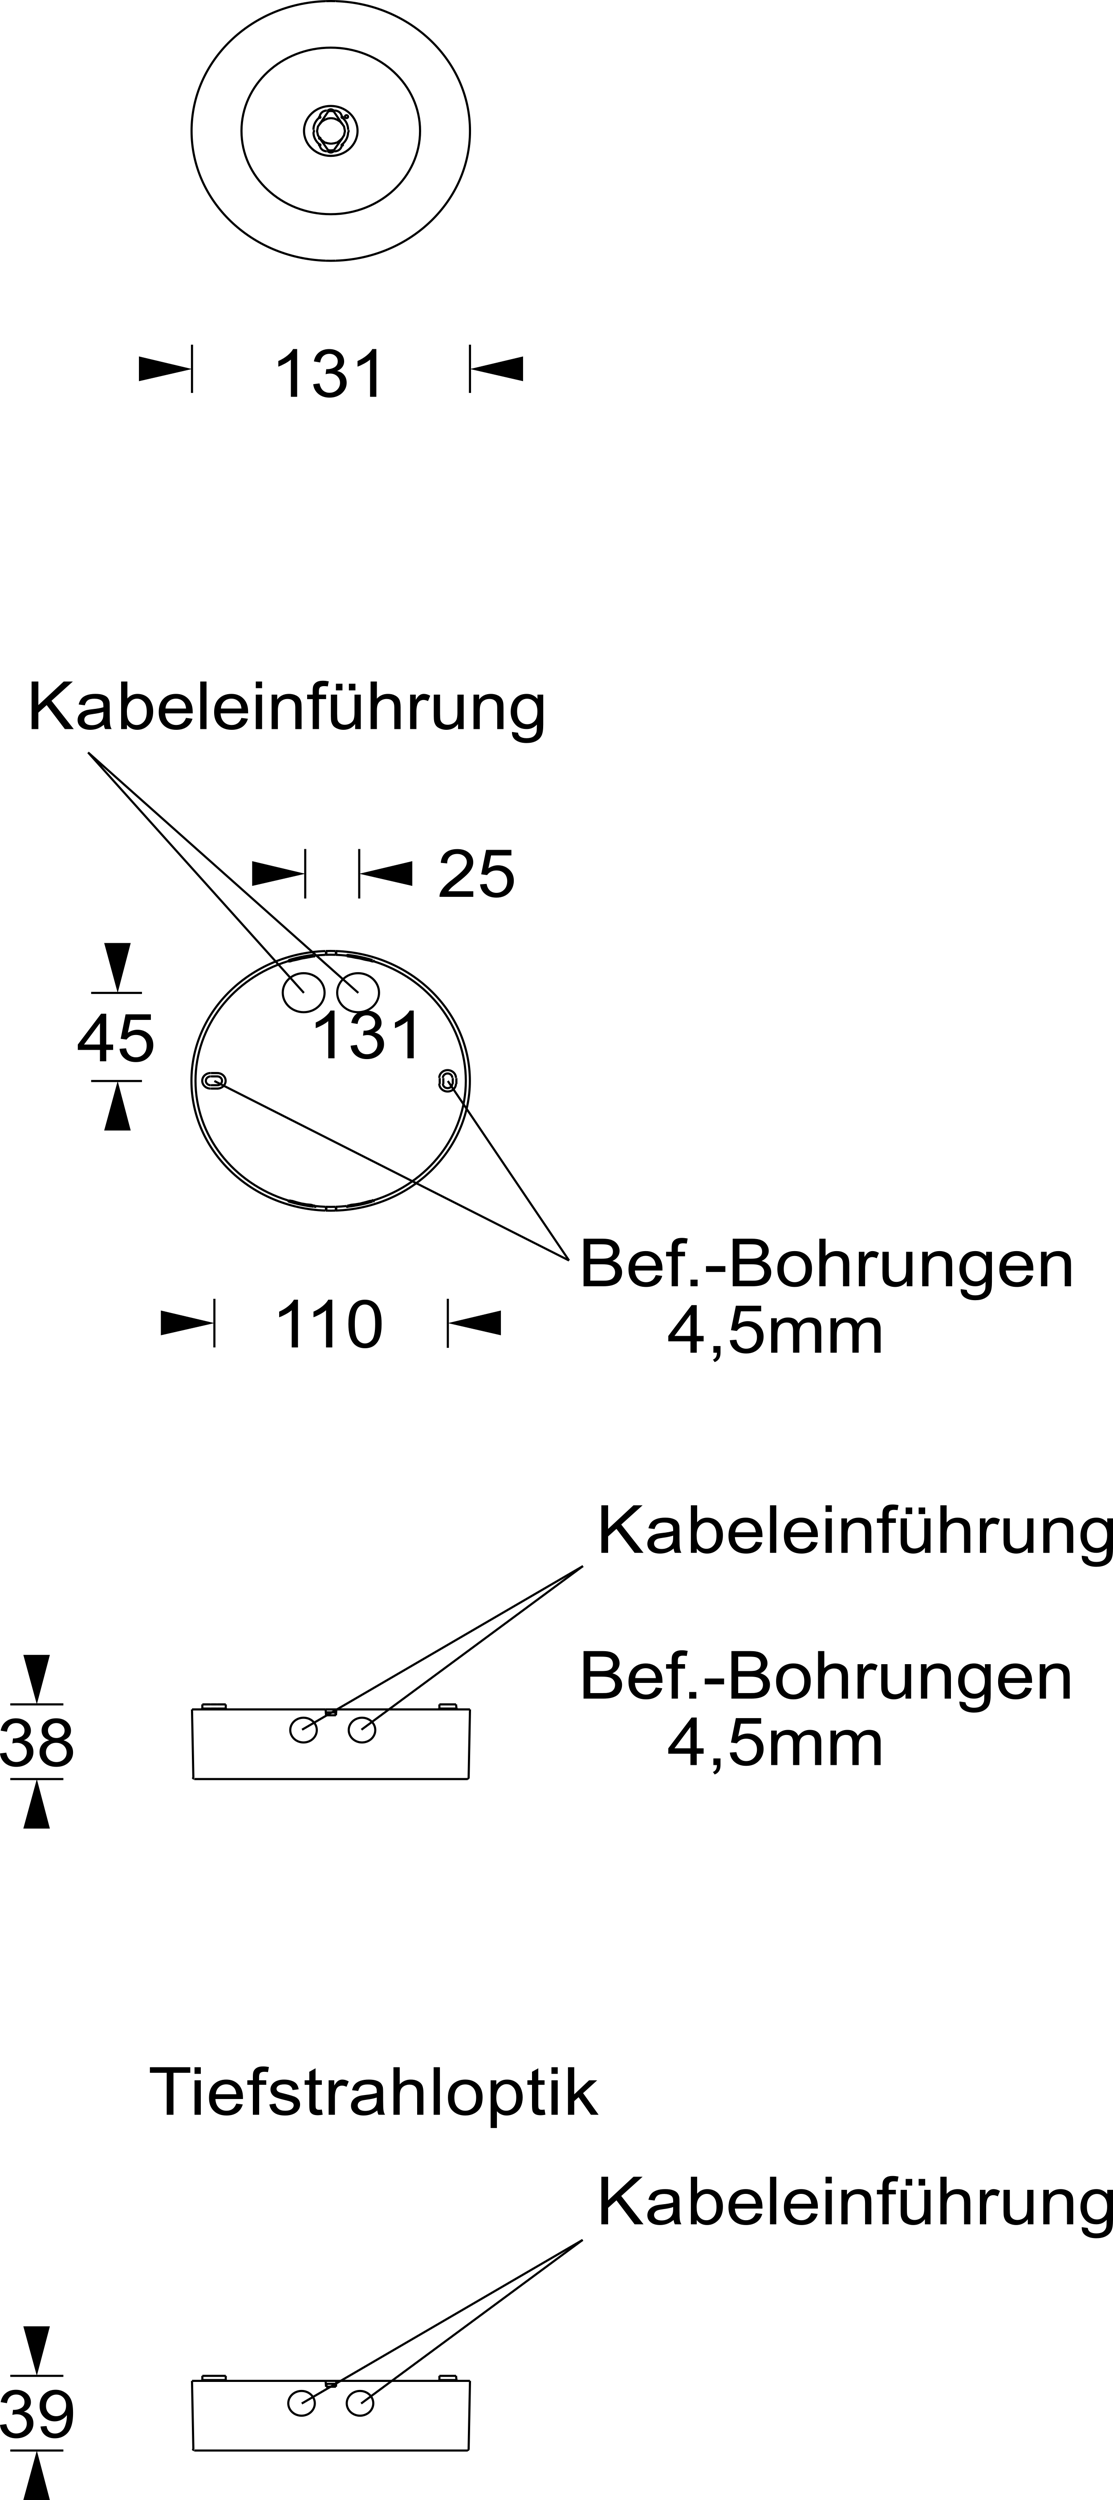 <?xml version="1.0" encoding="utf-8"?>
<!-- Generator: Adobe Illustrator 12.0.0, SVG Export Plug-In . SVG Version: 6.00 Build 51448)  -->
<!DOCTYPE svg PUBLIC "-//W3C//DTD SVG 1.1//EN" "http://www.w3.org/Graphics/SVG/1.1/DTD/svg11.dtd">
<svg  version="1.1" id="Ebene_1" xmlns="http://www.w3.org/2000/svg" xmlns:xlink="http://www.w3.org/1999/xlink" width="209.021" height="469.133"
	 viewBox="0 0 209.021 469.133" overflow="visible" enable-background="new 0 0 209.021 469.133" xml:space="preserve">
<path fill="none" stroke="#000000" stroke-width="0.4" stroke-miterlimit="10" d="M65.372,24.333c0-0.862-0.393-1.682-1.08-2.257
	 M65.455,24.843v-0.472 M64.292,27.06c0.688-0.574,1.08-1.395,1.08-2.255 M64.273,22.009l0.083,0.079 M59.964,22.088l0.086-0.079
	 M60.05,27.206l-0.086-0.158 M64.356,27.048l-0.083,0.158 M78.888,24.568c0-8.631-7.509-15.627-16.769-15.627
	c-9.261,0-16.769,6.996-16.769,15.627s7.508,15.629,16.769,15.629C71.379,40.197,78.888,33.199,78.888,24.568z M67.146,24.568
	c0-2.586-2.25-4.685-5.026-4.685s-5.025,2.099-5.025,4.685c0,2.587,2.249,4.684,5.025,4.684S67.146,27.155,67.146,24.568z
	 M61.116,0.218C47.078,0.72,35.975,11.474,35.975,24.568s11.103,23.848,25.141,24.35 M63.121,48.917
	c14.039-0.501,25.142-11.256,25.142-24.35S77.16,0.72,63.121,0.218"/>
<path d="M64.273,22.009h0.334c0-0.172-0.149-0.312-0.334-0.312s-0.334,0.14-0.334,0.312s0.149,0.311,0.334,0.311
	s0.334-0.139,0.334-0.311H64.273z"/>
<path fill="none" stroke="#000000" stroke-width="0.4" stroke-miterlimit="10" d="M61.357,20.75c-0.722,0-1.309,0.545-1.309,1.22
	 M61.571,20.75H61.4 M62.691,20.778c-0.136-0.167-0.349-0.265-0.572-0.265s-0.437,0.098-0.572,0.265 M62.921,20.75h-0.168
	 M64.189,21.97c0-0.675-0.588-1.22-1.31-1.22"/>
<path d="M60.049,22.009h0.335c0-0.172-0.15-0.312-0.335-0.312c-0.184,0-0.333,0.14-0.333,0.312s0.149,0.311,0.333,0.311
	c0.185,0,0.335-0.139,0.335-0.311H60.049z"/>
<path fill="none" stroke="#000000" stroke-width="0.4" stroke-miterlimit="10" d="M58.867,24.805c0,0.86,0.393,1.681,1.08,2.254
	 M58.95,24.372v0.472 M59.947,22.076c-0.688,0.575-1.08,1.395-1.08,2.257"/>
<path d="M60.049,27.206h0.335c0-0.172-0.15-0.312-0.335-0.312c-0.184,0-0.333,0.14-0.333,0.312c0,0.171,0.149,0.311,0.333,0.311
	c0.185,0,0.335-0.14,0.335-0.311H60.049z"/>
<path fill="none" stroke="#000000" stroke-width="0.4" stroke-miterlimit="10" d="M62.88,28.386c0.723,0,1.31-0.546,1.31-1.22
	 M62.753,28.386h0.169 M61.547,28.358c0.137,0.167,0.349,0.265,0.572,0.265s0.436-0.097,0.572-0.265 M61.4,28.386h0.169
	 M60.049,27.167c0,0.674,0.586,1.22,1.31,1.22"/>
<path d="M64.273,27.206h0.334c0-0.172-0.149-0.312-0.334-0.312s-0.334,0.14-0.334,0.312c0,0.171,0.149,0.311,0.334,0.311
	s0.334-0.14,0.334-0.311H64.273z"/>
<path fill="none" stroke="#000000" stroke-width="0.4" stroke-miterlimit="10" d="M60.049,25.946l0.423,0.394l0.508,0.393
	l0.592,0.159l0.59,0.079 M62.161,26.97l0.592-0.079l0.592-0.159l0.506-0.393l0.423-0.394 M60.218,23.033l-0.506,0.708l-0.169,0.867
	l0.169,0.787l0.506,0.789 M64.104,26.183l0.507-0.789l0.169-0.787l-0.169-0.867l-0.507-0.708 M62.631,20.995
	c-0.084-0.194-0.286-0.324-0.512-0.324s-0.428,0.129-0.512,0.324 M61.607,28.142c0.084,0.195,0.286,0.324,0.512,0.324
	s0.428-0.129,0.512-0.324 M61.22,48.921c0.599,0.02,1.198,0.02,1.8,0 M61.094,48.922c0.035-0.005,0.07-0.01,0.105-0.016
	 M61.199,0.23c-0.035-0.007-0.07-0.012-0.105-0.016 M63.02,0.215c-0.602-0.021-1.201-0.021-1.8,0 M63.039,48.907
	c0.035,0.006,0.07,0.011,0.104,0.016 M63.144,0.214c-0.034,0.004-0.069,0.009-0.104,0.016 M65.371,21.891
	c0-0.153-0.132-0.276-0.296-0.276c-0.162,0-0.296,0.124-0.296,0.276c0,0.152,0.134,0.275,0.296,0.275
	C65.239,22.167,65.371,22.043,65.371,21.891z"/>
<path d="M60.049,25.946h0.335c0-0.172-0.15-0.312-0.335-0.312c-0.184,0-0.333,0.14-0.333,0.312s0.149,0.312,0.333,0.312
	c0.185,0,0.335-0.14,0.335-0.312H60.049z"/>
<path fill="none" stroke="#000000" stroke-width="0.4" stroke-miterlimit="10" d="M62.668,28.229l1.605-2.283 M61.649,28.162
	c0.306,0.09,0.634,0.09,0.938,0 M60.049,25.946l1.606,2.283"/>
<path fill="none" stroke="#000000" stroke-width="0.4" stroke-linecap="round" stroke-miterlimit="10" d="M64.273,23.269"/>
<path fill="none" stroke="#000000" stroke-width="0.4" stroke-miterlimit="10" d="M62.161,22.167l-0.592,0.078l-0.591,0.237
	l-0.507,0.314l-0.422,0.473 M61.655,20.907l-1.605,2.362 M62.588,20.896c-0.306-0.091-0.633-0.091-0.938,0 M64.273,23.269
	l-1.605-2.362 M64.273,23.269l-0.423-0.473l-0.508-0.314l-0.59-0.237l-0.592-0.078"/>
<path fill="none" stroke="#000000" stroke-width="0.4" stroke-linecap="round" stroke-miterlimit="10" d="M61.654,20.907"/>
<line fill="none" stroke="#000000" stroke-width="0.4" stroke-miterlimit="10" x1="88.263" y1="64.682" x2="88.263" y2="73.735"/>
<line fill="none" stroke="#000000" stroke-width="0.4" stroke-miterlimit="10" x1="36.058" y1="64.682" x2="36.058" y2="73.735"/>
<line fill="none" stroke="#000000" stroke-width="0.4" stroke-miterlimit="10" x1="61.231" y1="321.875" x2="63.09" y2="321.875"/>
<line fill="none" stroke="#000000" stroke-width="0.4" stroke-miterlimit="10" x1="63.09" y1="321.875" x2="63.175" y2="320.773"/>
<line fill="none" stroke="#000000" stroke-width="0.4" stroke-miterlimit="10" x1="61.147" y1="320.773" x2="61.231" y2="321.875"/>
<line fill="none" stroke="#000000" stroke-width="0.4" stroke-miterlimit="10" x1="88.01" y1="333.607" x2="88.263" y2="320.773"/>
<line fill="none" stroke="#000000" stroke-width="0.4" stroke-miterlimit="10" x1="36.313" y1="333.607" x2="36.058" y2="320.773"/>
<path fill="none" stroke="#000000" stroke-width="0.4" stroke-miterlimit="10" d="M36.228,333.571
	c0.003,0.107,0.096,0.193,0.212,0.193"/>
<path fill="none" stroke="#000000" stroke-width="0.4" stroke-miterlimit="10" d="M87.799,333.764c0.114,0,0.209-0.086,0.211-0.193"
	/>
<line fill="none" stroke="#000000" stroke-width="0.4" stroke-miterlimit="10" x1="87.841" y1="333.843" x2="36.482" y2="333.843"/>
<line fill="none" stroke="#000000" stroke-width="0.4" stroke-miterlimit="10" x1="88.263" y1="320.773" x2="63.175" y2="320.773"/>
<line fill="none" stroke="#000000" stroke-width="0.4" stroke-miterlimit="10" x1="61.147" y1="320.773" x2="36.058" y2="320.773"/>
<line fill="none" stroke="#000000" stroke-width="0.4" stroke-miterlimit="10" x1="38.002" y1="319.83" x2="38.002" y2="320.616"/>
<line fill="none" stroke="#000000" stroke-width="0.4" stroke-miterlimit="10" x1="42.396" y1="319.83" x2="42.396" y2="320.616"/>
<line fill="none" stroke="#000000" stroke-width="0.4" stroke-miterlimit="10" x1="38.002" y1="319.83" x2="39.606" y2="319.83"/>
<line fill="none" stroke="#000000" stroke-width="0.4" stroke-miterlimit="10" x1="82.519" y1="319.83" x2="85.644" y2="319.83"/>
<line fill="none" stroke="#000000" stroke-width="0.4" stroke-miterlimit="10" x1="85.729" y1="320.616" x2="85.644" y2="319.83"/>
<line fill="none" stroke="#000000" stroke-width="0.4" stroke-miterlimit="10" x1="82.519" y1="320.616" x2="82.519" y2="319.83"/>
<line fill="none" stroke="#000000" stroke-width="0.4" stroke-miterlimit="10" x1="40.789" y1="319.83" x2="42.396" y2="319.83"/>
<line fill="none" stroke="#000000" stroke-width="0.4" stroke-miterlimit="10" x1="40.789" y1="319.83" x2="39.606" y2="319.83"/>
<line fill="none" stroke="#000000" stroke-width="0.4" stroke-miterlimit="10" x1="38.002" y1="320.616" x2="37.832" y2="320.773"/>
<line fill="none" stroke="#000000" stroke-width="0.4" stroke-miterlimit="10" x1="42.396" y1="320.616" x2="42.562" y2="320.773"/>
<line fill="none" stroke="#000000" stroke-width="0.4" stroke-miterlimit="10" x1="82.519" y1="320.616" x2="85.729" y2="320.616"/>
<line fill="none" stroke="#000000" stroke-width="0.4" stroke-miterlimit="10" x1="85.898" y1="320.773" x2="85.729" y2="320.616"/>
<line fill="none" stroke="#000000" stroke-width="0.4" stroke-miterlimit="10" x1="82.519" y1="320.616" x2="82.351" y2="320.773"/>
<line fill="none" stroke="#000000" stroke-width="0.4" stroke-miterlimit="10" x1="38.002" y1="320.616" x2="39.606" y2="320.616"/>
<line fill="none" stroke="#000000" stroke-width="0.4" stroke-miterlimit="10" x1="40.789" y1="320.616" x2="39.606" y2="320.616"/>
<line fill="none" stroke="#000000" stroke-width="0.4" stroke-miterlimit="10" x1="40.789" y1="320.616" x2="42.396" y2="320.616"/>
<line fill="none" stroke="#000000" stroke-width="0.4" stroke-miterlimit="10" x1="63.006" y1="321.875" x2="63.006" y2="321.325"/>
<line fill="none" stroke="#000000" stroke-width="0.4" stroke-miterlimit="10" x1="61.316" y1="321.325" x2="63.006" y2="321.325"/>
<line fill="none" stroke="#000000" stroke-width="0.4" stroke-miterlimit="10" x1="61.316" y1="321.325" x2="61.316" y2="321.875"/>
<line fill="none" stroke="#000000" stroke-width="0.4" stroke-miterlimit="10" x1="61.147" y1="320.773" x2="63.175" y2="320.773"/>
<path fill="none" stroke="#000000" stroke-width="0.4" stroke-miterlimit="10" d="M65.274,226.445
	c1.597-0.186,3.17-0.511,4.701-0.974"/>
<polyline fill="none" stroke="#000000" stroke-width="0.4" stroke-miterlimit="10" points="65.097,226.316 65.18,226.473 
	65.349,226.473 "/>
<polyline fill="none" stroke="#000000" stroke-width="0.4" stroke-miterlimit="10" points="70.08,225.529 70.164,225.45 
	70.164,225.292 "/>
<line fill="none" stroke="#000000" stroke-width="0.4" stroke-miterlimit="10" x1="70.08" y1="225.212" x2="70.164" y2="225.292"/>
<polyline fill="none" stroke="#000000" stroke-width="0.4" stroke-miterlimit="10" points="70.08,225.212 69.995,225.212 
	69.911,225.292 69.404,225.372 68.559,225.607 67.629,225.843 "/>
<polyline fill="none" stroke="#000000" stroke-width="0.4" stroke-miterlimit="10" points="67.629,225.843 66.702,226 65.94,226.08 
	65.349,226.238 65.265,226.238 65.18,226.238 "/>
<line fill="none" stroke="#000000" stroke-width="0.4" stroke-miterlimit="10" x1="65.097" y1="226.316" x2="65.18" y2="226.238"/>
<line fill="none" stroke="#000000" stroke-width="0.4" stroke-miterlimit="10" x1="59.183" y1="226.238" x2="59.183" y2="226.316"/>
<polyline fill="none" stroke="#000000" stroke-width="0.4" stroke-miterlimit="10" points="54.284,225.212 54.453,225.292 
	54.96,225.372 55.72,225.607 56.648,225.843 57.577,226 58.422,226.08 58.93,226.238 59.099,226.238 59.183,226.238 "/>
<line fill="none" stroke="#000000" stroke-width="0.4" stroke-miterlimit="10" x1="54.113" y1="225.292" x2="54.284" y2="225.212"/>
<polyline fill="none" stroke="#000000" stroke-width="0.4" stroke-miterlimit="10" points="54.113,225.292 54.199,225.45 
	54.284,225.529 "/>
<path fill="none" stroke="#000000" stroke-width="0.4" stroke-miterlimit="10" d="M54.219,225.471
	c1.531,0.463,3.104,0.788,4.701,0.974"/>
<polyline fill="none" stroke="#000000" stroke-width="0.4" stroke-miterlimit="10" points="59.014,226.473 59.183,226.473 
	59.183,226.316 "/>
<path fill="none" stroke="#000000" stroke-width="0.4" stroke-miterlimit="10" d="M61.197,227.168c0.601,0.019,1.2,0.019,1.799,0"/>
<line fill="none" stroke="#000000" stroke-width="0.4" stroke-miterlimit="10" x1="63.068" y1="226.473" x2="63.068" y2="227.182"/>
<path fill="none" stroke="#000000" stroke-width="0.4" stroke-miterlimit="10" d="M63.017,227.155
	c0.034,0.004,0.069,0.009,0.105,0.014"/>
<path fill="none" stroke="#000000" stroke-width="0.4" stroke-miterlimit="10" d="M63.122,178.459
	c-0.036,0.005-0.071,0.01-0.105,0.016"/>
<line fill="none" stroke="#000000" stroke-width="0.4" stroke-miterlimit="10" x1="63.068" y1="178.526" x2="63.068" y2="179.235"/>
<path fill="none" stroke="#000000" stroke-width="0.4" stroke-miterlimit="10" d="M62.996,178.463c-0.599-0.021-1.198-0.021-1.799,0
	"/>
<line fill="none" stroke="#000000" stroke-width="0.4" stroke-miterlimit="10" x1="61.294" y1="226.473" x2="61.294" y2="227.182"/>
<path fill="none" stroke="#000000" stroke-width="0.4" stroke-miterlimit="10" d="M61.157,227.168
	c0.036-0.005,0.071-0.01,0.104-0.014"/>
<line fill="none" stroke="#000000" stroke-width="0.4" stroke-miterlimit="10" x1="61.294" y1="178.526" x2="61.294" y2="179.235"/>
<path fill="none" stroke="#000000" stroke-width="0.4" stroke-miterlimit="10" d="M61.261,178.475
	c-0.032-0.006-0.067-0.011-0.104-0.016"/>
<line fill="none" stroke="#000000" stroke-width="0.4" stroke-miterlimit="10" x1="63.154" y1="178.526" x2="63.154" y2="179.235"/>
<line fill="none" stroke="#000000" stroke-width="0.4" stroke-miterlimit="10" x1="63.154" y1="226.473" x2="63.154" y2="227.182"/>
<path fill="none" stroke="#000000" stroke-width="0.4" stroke-miterlimit="10" d="M61.196,179.17
	c-0.037-0.004-0.072-0.01-0.107-0.016"/>
<path fill="none" stroke="#000000" stroke-width="0.4" stroke-miterlimit="10" d="M62.998,179.17c-0.601-0.021-1.2-0.021-1.801,0"/>
<path fill="none" stroke="#000000" stroke-width="0.4" stroke-miterlimit="10" d="M63.106,179.155
	c-0.037,0.006-0.072,0.012-0.108,0.016"/>
<path fill="none" stroke="#000000" stroke-width="0.4" stroke-miterlimit="10" d="M62.998,226.458
	c0.036,0.006,0.071,0.012,0.108,0.018"/>
<path fill="none" stroke="#000000" stroke-width="0.4" stroke-miterlimit="10" d="M61.197,226.458c0.601,0.021,1.2,0.021,1.801,0"/>
<path fill="none" stroke="#000000" stroke-width="0.4" stroke-miterlimit="10" d="M61.089,226.475
	c0.035-0.006,0.07-0.012,0.107-0.018"/>
<line fill="none" stroke="#000000" stroke-width="0.4" stroke-miterlimit="10" x1="61.211" y1="227.182" x2="61.211" y2="226.473"/>
<line fill="none" stroke="#000000" stroke-width="0.4" stroke-miterlimit="10" x1="61.211" y1="179.235" x2="61.211" y2="178.526"/>
<path fill="none" stroke="#000000" stroke-width="0.4" stroke-miterlimit="10" d="M63.1,227.164
	c14.039-0.5,25.14-11.254,25.14-24.348c0-13.096-11.101-23.848-25.14-24.352"/>
<path fill="none" stroke="#000000" stroke-width="0.4" stroke-miterlimit="10" d="M65.048,179.317
	c-0.647-0.071-1.297-0.118-1.948-0.143"/>
<path fill="none" stroke="#000000" stroke-width="0.4" stroke-miterlimit="10" d="M70.118,225.261
	c10.369-3.22,17.364-12.261,17.364-22.445c0-10.187-6.995-19.229-17.364-22.446"/>
<path fill="none" stroke="#000000" stroke-width="0.4" stroke-miterlimit="10" d="M63.1,226.455
	c0.651-0.023,1.301-0.071,1.948-0.142"/>
<path fill="none" stroke="#000000" stroke-width="0.4" stroke-miterlimit="10" d="M54.075,180.37
	c-10.369,3.217-17.36,12.26-17.36,22.446c0,10.185,6.991,19.226,17.36,22.445"/>
<path fill="none" stroke="#000000" stroke-width="0.4" stroke-miterlimit="10" d="M59.148,226.313
	c0.646,0.07,1.295,0.118,1.947,0.142"/>
<path fill="none" stroke="#000000" stroke-width="0.4" stroke-miterlimit="10" d="M61.096,178.464
	c-14.039,0.504-25.142,11.256-25.142,24.352c0,13.094,11.103,23.848,25.142,24.348"/>
<path fill="none" stroke="#000000" stroke-width="0.4" stroke-miterlimit="10" d="M61.096,179.174
	c-0.652,0.024-1.301,0.071-1.947,0.143"/>
<path fill="none" stroke="#000000" stroke-width="0.4" stroke-miterlimit="10" d="M69.976,180.159
	c-1.531-0.461-3.104-0.789-4.701-0.976"/>
<line fill="none" stroke="#000000" stroke-width="0.4" stroke-miterlimit="10" x1="65.18" y1="179.471" x2="65.097" y2="179.391"/>
<polyline fill="none" stroke="#000000" stroke-width="0.4" stroke-miterlimit="10" points="65.349,179.155 65.18,179.235 
	65.097,179.391 "/>
<line fill="none" stroke="#000000" stroke-width="0.4" stroke-miterlimit="10" x1="70.164" y1="180.416" x2="70.08" y2="180.416"/>
<polyline fill="none" stroke="#000000" stroke-width="0.4" stroke-miterlimit="10" points="70.164,180.416 70.164,180.258 
	70.08,180.179 "/>
<polyline fill="none" stroke="#000000" stroke-width="0.4" stroke-miterlimit="10" points="70.08,180.416 69.995,180.416 
	69.911,180.416 69.404,180.258 68.559,180.1 67.629,179.866 66.702,179.708 65.94,179.549 65.349,179.471 65.265,179.471 
	65.18,179.471 "/>
<path fill="none" stroke="#000000" stroke-width="0.4" stroke-miterlimit="10" d="M58.92,179.183
	c-1.597,0.187-3.17,0.515-4.701,0.976"/>
<line fill="none" stroke="#000000" stroke-width="0.4" stroke-miterlimit="10" x1="59.183" y1="179.391" x2="59.183" y2="179.471"/>
<polyline fill="none" stroke="#000000" stroke-width="0.4" stroke-miterlimit="10" points="59.183,179.391 59.183,179.235 
	59.014,179.155 "/>
<line fill="none" stroke="#000000" stroke-width="0.4" stroke-miterlimit="10" x1="54.284" y1="180.416" x2="54.113" y2="180.416"/>
<polyline fill="none" stroke="#000000" stroke-width="0.4" stroke-miterlimit="10" points="54.284,180.179 54.199,180.258 
	54.113,180.416 "/>
<polyline fill="none" stroke="#000000" stroke-width="0.4" stroke-miterlimit="10" points="59.183,179.471 59.099,179.471 
	58.93,179.471 58.422,179.549 57.577,179.708 56.648,179.866 55.72,180.1 54.96,180.258 54.453,180.416 54.284,180.416 "/>
<ellipse fill="none" stroke="#000000" stroke-width="0.4" stroke-miterlimit="10" cx="57.029" cy="186.281" rx="3.928" ry="3.66"/>
<ellipse fill="none" stroke="#000000" stroke-width="0.4" stroke-miterlimit="10" cx="67.251" cy="186.281" rx="3.928" ry="3.66"/>
<line fill="none" stroke="#000000" stroke-width="0.4" stroke-miterlimit="10" x1="83.258" y1="202.303" x2="83.258" y2="203.405"/>
<path fill="none" stroke="#000000" stroke-width="0.4" stroke-miterlimit="10" d="M84.946,202.264c0-0.458-0.396-0.827-0.887-0.827
	c-0.489,0-0.887,0.369-0.887,0.827"/>
<line fill="none" stroke="#000000" stroke-width="0.4" stroke-miterlimit="10" x1="85.031" y1="203.405" x2="85.031" y2="202.303"/>
<path fill="none" stroke="#000000" stroke-width="0.4" stroke-miterlimit="10" d="M83.173,203.366c0,0.456,0.397,0.827,0.887,0.827
	c0.49,0,0.887-0.371,0.887-0.827"/>
<line fill="none" stroke="#000000" stroke-width="0.4" stroke-miterlimit="10" x1="40.853" y1="201.988" x2="39.585" y2="201.988"/>
<path fill="none" stroke="#000000" stroke-width="0.4" stroke-miterlimit="10" d="M40.81,203.641c0.49,0,0.886-0.37,0.886-0.825
	c0-0.458-0.396-0.828-0.886-0.828"/>
<line fill="none" stroke="#000000" stroke-width="0.4" stroke-miterlimit="10" x1="39.585" y1="203.641" x2="40.853" y2="203.641"/>
<path fill="none" stroke="#000000" stroke-width="0.4" stroke-miterlimit="10" d="M39.543,201.988c-0.49,0-0.888,0.37-0.888,0.828
	c0,0.455,0.398,0.825,0.888,0.825"/>
<path fill="none" stroke="#000000" stroke-width="0.4" stroke-miterlimit="10" d="M85.624,202.264c0-0.806-0.7-1.457-1.564-1.457
	c-0.863,0-1.563,0.651-1.563,1.457"/>
<line fill="none" stroke="#000000" stroke-width="0.4" stroke-miterlimit="10" x1="85.707" y1="202.303" x2="85.707" y2="203.405"/>
<line fill="none" stroke="#000000" stroke-width="0.4" stroke-miterlimit="10" x1="39.585" y1="201.357" x2="40.853" y2="201.357"/>
<path fill="none" stroke="#000000" stroke-width="0.4" stroke-miterlimit="10" d="M39.543,201.357c-0.863,0-1.563,0.653-1.563,1.459
	c0,0.804,0.701,1.455,1.563,1.455"/>
<path fill="none" stroke="#000000" stroke-width="0.4" stroke-miterlimit="10" d="M82.497,203.366c0,0.804,0.699,1.457,1.563,1.457
	c0.864,0,1.564-0.653,1.564-1.457"/>
<line fill="none" stroke="#000000" stroke-width="0.4" stroke-miterlimit="10" x1="82.581" y1="203.405" x2="82.581" y2="202.303"/>
<path fill="none" stroke="#000000" stroke-width="0.4" stroke-miterlimit="10" d="M40.81,204.271c0.863,0,1.563-0.651,1.563-1.455
	c0-0.806-0.7-1.459-1.563-1.459"/>
<line fill="none" stroke="#000000" stroke-width="0.4" stroke-miterlimit="10" x1="40.853" y1="204.271" x2="39.585" y2="204.271"/>
<path d="M26.091,66.886l9.968,2.361l-9.968,2.284V66.886z M26.091,71.531v-4.645l9.968,2.361L26.091,71.531z"/>
<path d="M98.231,71.531l-9.968-2.284l9.968-2.361V71.531z M98.231,66.886v4.645l-9.968-2.284L98.231,66.886z"/>
<path fill="none" stroke="#000000" stroke-width="0.4" stroke-miterlimit="10" d="M84.103,243.715v9.211 M40.262,243.715v9.133"/>
<path d="M30.209,245.919l10.052,2.361l-10.052,2.285V245.919z M30.209,250.566v-4.646l10.052,2.361L30.209,250.566z"/>
<path d="M94.07,250.566l-9.968-2.284l9.968-2.361V250.566z M94.07,245.92v4.646l-9.968-2.284L94.07,245.92z"/>
<path d="M55.959,252.849h-1.177v-6.981c-0.281,0.25-0.655,0.499-1.11,0.748c-0.469,0.25-0.883,0.449-1.244,0.574v-1.061
	c0.655-0.286,1.231-0.635,1.726-1.047c0.495-0.411,0.843-0.811,1.044-1.196h0.762V252.849z"/>
<path d="M62.405,252.849h-1.177v-6.981c-0.281,0.25-0.656,0.499-1.11,0.748c-0.468,0.25-0.883,0.449-1.243,0.574v-1.061
	c0.655-0.286,1.229-0.635,1.725-1.047c0.494-0.411,0.843-0.811,1.043-1.196h0.763V252.849z M65.428,248.449
	c0-1.06,0.12-1.907,0.349-2.556c0.24-0.648,0.574-1.146,1.043-1.483c0.455-0.35,1.029-0.523,1.725-0.523
	c0.509,0,0.964,0.1,1.352,0.286c0.388,0.199,0.708,0.474,0.963,0.836c0.254,0.361,0.441,0.811,0.589,1.32
	c0.146,0.523,0.214,1.234,0.214,2.12c0,1.047-0.121,1.895-0.348,2.53c-0.228,0.648-0.576,1.147-1.03,1.496
	c-0.455,0.349-1.044,0.523-1.739,0.523c-0.922,0-1.645-0.312-2.166-0.923C65.749,251.328,65.428,250.119,65.428,248.449z
	 M66.632,248.449c0,1.471,0.188,2.443,0.548,2.93c0.375,0.486,0.83,0.723,1.364,0.723c0.536,0,0.99-0.25,1.364-0.723
	c0.361-0.486,0.549-1.472,0.549-2.93c0-1.472-0.188-2.443-0.549-2.93c-0.36-0.486-0.828-0.724-1.377-0.724
	c-0.535,0-0.977,0.213-1.297,0.637C66.832,245.981,66.632,246.977,66.632,248.449z"/>
<path fill="none" stroke="#000000" stroke-width="0.4" stroke-miterlimit="10" d="M26.661,202.853h-9.545 M26.661,186.32h-9.545"/>
<path d="M24.549,176.952L22.1,186.32l-2.535-9.368H24.549z M19.565,176.952h4.984L22.1,186.32L19.565,176.952z"/>
<path d="M19.565,212.145l2.535-9.291l2.449,9.291H19.565z M24.549,212.145h-4.984l2.535-9.291L24.549,212.145z"/>
<path d="M18.773,199.153v-2.132h-4.16v-1.01l4.374-5.784h0.963v5.784h1.297v1.01H19.95v2.132H18.773z M18.773,196.011v-4.015
	l-2.996,4.015H18.773z M22.451,196.809l1.23-0.087c0.094,0.561,0.308,0.972,0.628,1.259c0.334,0.287,0.736,0.424,1.217,0.424
	c0.575,0,1.043-0.199,1.444-0.599c0.388-0.398,0.575-0.922,0.575-1.583c0-0.624-0.188-1.122-0.562-1.483
	c-0.362-0.361-0.856-0.536-1.472-0.536c-0.388,0-0.722,0.075-1.03,0.237c-0.294,0.162-0.535,0.373-0.708,0.635l-1.11-0.148
	l0.923-4.589h4.748v1.048h-3.812l-0.508,2.406c0.575-0.374,1.177-0.562,1.806-0.562c0.829,0,1.538,0.274,2.113,0.811
	c0.575,0.536,0.856,1.233,0.856,2.082c0,0.81-0.254,1.508-0.75,2.094c-0.615,0.724-1.458,1.085-2.514,1.085
	c-0.87,0-1.579-0.225-2.126-0.686C22.839,198.167,22.531,197.557,22.451,196.809z"/>
<path fill="none" stroke="#000000" stroke-width="0.4" stroke-miterlimit="10" d="M11.901,333.843H1.932 M11.901,319.828H1.932"/>
<path d="M9.366,310.539l-2.449,9.291l-2.535-9.291H9.366z M4.382,310.539h4.984l-2.449,9.291L4.382,310.539z"/>
<path d="M4.382,343.133l2.535-9.29l2.449,9.29H4.382z M9.366,343.133H4.382l2.535-9.29L9.366,343.133z"/>
<path d="M0,329.033l1.177-0.149c0.134,0.623,0.361,1.071,0.682,1.346c0.334,0.275,0.723,0.412,1.191,0.412
	c0.562,0,1.029-0.175,1.417-0.535c0.375-0.362,0.562-0.8,0.562-1.335c0-0.499-0.174-0.91-0.535-1.246
	c-0.348-0.324-0.79-0.487-1.337-0.487c-0.228,0-0.508,0.038-0.829,0.125l0.12-0.96c0.081,0.014,0.147,0.014,0.201,0.014
	c0.495,0,0.949-0.125,1.351-0.362c0.401-0.25,0.602-0.623,0.602-1.122c0-0.41-0.147-0.734-0.442-0.996
	c-0.294-0.275-0.668-0.4-1.123-0.4c-0.468,0-0.843,0.137-1.15,0.4c-0.308,0.273-0.495,0.685-0.588,1.22l-1.177-0.199
	c0.147-0.734,0.468-1.309,0.976-1.707c0.509-0.411,1.15-0.61,1.913-0.61c0.521,0,1.003,0.099,1.431,0.311
	c0.442,0.213,0.79,0.499,1.018,0.848c0.227,0.362,0.348,0.749,0.348,1.159c0,0.375-0.107,0.723-0.335,1.047
	c-0.214,0.313-0.548,0.562-0.989,0.749c0.575,0.125,1.016,0.374,1.324,0.761c0.307,0.387,0.468,0.86,0.468,1.445
	c0,0.773-0.308,1.434-0.91,1.981c-0.615,0.537-1.391,0.812-2.313,0.812c-0.843,0-1.539-0.237-2.101-0.698
	C0.402,330.379,0.08,329.782,0,329.033z M9.256,326.564c-0.495-0.175-0.856-0.41-1.097-0.71c-0.227-0.313-0.348-0.686-0.348-1.109
	c0-0.661,0.254-1.196,0.749-1.646c0.508-0.437,1.164-0.66,1.993-0.66c0.842,0,1.511,0.224,2.02,0.673
	c0.508,0.461,0.762,1.009,0.762,1.657c0,0.412-0.121,0.772-0.348,1.085c-0.228,0.3-0.588,0.535-1.057,0.71
	c0.588,0.176,1.03,0.462,1.338,0.86c0.308,0.398,0.455,0.873,0.455,1.421c0,0.761-0.294,1.409-0.869,1.921
	c-0.576,0.523-1.338,0.785-2.273,0.785c-0.95,0-1.713-0.262-2.288-0.785s-0.87-1.172-0.87-1.945c0-0.586,0.161-1.072,0.482-1.459
	C8.212,326.963,8.667,326.702,9.256,326.564z M8.627,328.821c0,0.324,0.08,0.623,0.24,0.91c0.148,0.299,0.389,0.523,0.709,0.685
	c0.308,0.151,0.642,0.237,1.003,0.237c0.575,0,1.029-0.175,1.391-0.511c0.374-0.336,0.547-0.761,0.547-1.284
	s-0.187-0.959-0.562-1.309c-0.375-0.337-0.842-0.512-1.418-0.512c-0.548,0-1.002,0.175-1.364,0.512
	C8.814,327.885,8.627,328.31,8.627,328.821z M9.015,324.694c0,0.425,0.147,0.773,0.428,1.047c0.294,0.262,0.668,0.4,1.15,0.4
	c0.455,0,0.816-0.139,1.11-0.4c0.281-0.262,0.428-0.598,0.428-0.984c0-0.398-0.147-0.734-0.44-1.009
	c-0.295-0.275-0.67-0.412-1.11-0.412c-0.455,0-0.83,0.137-1.124,0.4C9.162,324.009,9.015,324.322,9.015,324.694z"/>
<line fill="none" stroke="#000000" stroke-width="0.4" stroke-miterlimit="10" x1="67.462" y1="168.605" x2="67.462" y2="159.315"/>
<line fill="none" stroke="#000000" stroke-width="0.4" stroke-miterlimit="10" x1="57.323" y1="168.605" x2="57.323" y2="159.315"/>
<path d="M47.356,161.598l9.969,2.363l-9.969,2.284V161.598z M47.356,166.244v-4.646l9.969,2.363L47.356,166.244z"/>
<path d="M77.43,166.245l-9.969-2.285l9.969-2.362V166.245z M77.43,161.599v4.646l-9.969-2.285L77.43,161.599z"/>
<path d="M88.886,167.244v1.047h-6.34c-0.013-0.262,0.041-0.523,0.135-0.76c0.174-0.398,0.428-0.798,0.79-1.184
	c0.36-0.399,0.868-0.849,1.538-1.347c1.028-0.797,1.738-1.434,2.112-1.895c0.361-0.461,0.549-0.91,0.549-1.322
	c0-0.436-0.16-0.797-0.495-1.097c-0.335-0.299-0.775-0.448-1.311-0.448c-0.575,0-1.03,0.162-1.365,0.473
	c-0.348,0.312-0.521,0.748-0.521,1.31l-1.204-0.113c0.08-0.835,0.4-1.483,0.936-1.919c0.536-0.436,1.271-0.661,2.18-0.661
	c0.91,0,1.646,0.237,2.182,0.71c0.534,0.474,0.802,1.072,0.802,1.771c0,0.361-0.08,0.711-0.24,1.047
	c-0.146,0.35-0.414,0.711-0.775,1.098c-0.362,0.386-0.963,0.91-1.806,1.57c-0.71,0.548-1.164,0.923-1.365,1.122
	c-0.2,0.199-0.374,0.399-0.494,0.598H88.886z M90.158,165.948l1.229-0.087c0.095,0.561,0.309,0.973,0.628,1.258
	c0.335,0.287,0.736,0.425,1.219,0.425c0.574,0,1.043-0.2,1.443-0.599c0.388-0.399,0.576-0.922,0.576-1.583
	c0-0.623-0.188-1.122-0.562-1.483c-0.363-0.361-0.857-0.537-1.472-0.537c-0.389,0-0.723,0.075-1.03,0.237
	c-0.294,0.162-0.535,0.375-0.708,0.636l-1.11-0.15l0.922-4.587h4.748v1.047h-3.813l-0.508,2.407
	c0.575-0.375,1.178-0.562,1.807-0.562c0.829,0,1.537,0.274,2.112,0.81c0.576,0.537,0.857,1.234,0.857,2.082
	c0,0.81-0.255,1.509-0.75,2.095c-0.615,0.723-1.458,1.084-2.514,1.084c-0.87,0-1.579-0.225-2.128-0.686
	C90.545,167.307,90.238,166.696,90.158,165.948z"/>
<path fill="none" stroke="#000000" stroke-width="0.4" stroke-miterlimit="10" d="M106.869,236.539l-22.767-33.686 M40.262,202.853
	l66.607,33.686 M16.539,141.194l50.754,45.125 M57.071,186.32l-40.532-45.125"/>
<polygon points="5.933,136.814 5.933,127.889 7.204,127.889 7.204,132.314 11.965,127.889 13.677,127.889 9.665,131.504 
	13.852,136.814 12.18,136.814 8.769,132.314 7.204,133.723 7.204,136.814 "/>
<path d="M19.509,136.004c-0.442,0.349-0.856,0.586-1.257,0.735c-0.401,0.137-0.843,0.212-1.298,0.212
	c-0.763,0-1.351-0.175-1.765-0.523c-0.415-0.337-0.615-0.786-0.615-1.322c0-0.312,0.08-0.611,0.227-0.873
	c0.161-0.262,0.362-0.461,0.616-0.623c0.255-0.162,0.536-0.275,0.842-0.362c0.241-0.05,0.589-0.112,1.057-0.162
	c0.95-0.1,1.645-0.224,2.1-0.374c0-0.149,0-0.249,0-0.287c0-0.448-0.107-0.76-0.335-0.934c-0.294-0.25-0.749-0.375-1.337-0.375
	c-0.562,0-0.963,0.087-1.23,0.275c-0.268,0.174-0.455,0.498-0.588,0.959l-1.15-0.15c0.107-0.461,0.281-0.835,0.521-1.109
	c0.241-0.286,0.589-0.499,1.043-0.661c0.455-0.15,0.976-0.225,1.578-0.225c0.588,0,1.07,0.063,1.444,0.2
	c0.375,0.125,0.643,0.287,0.816,0.486c0.174,0.2,0.294,0.449,0.375,0.748c0.04,0.187,0.053,0.523,0.053,1.01v1.446
	c0,1.022,0.027,1.658,0.08,1.932c0.04,0.274,0.134,0.536,0.281,0.785h-1.23C19.616,136.577,19.549,136.315,19.509,136.004z
	 M19.416,133.573c-0.428,0.162-1.07,0.299-1.926,0.411c-0.482,0.062-0.83,0.138-1.03,0.212c-0.201,0.088-0.348,0.2-0.468,0.362
	c-0.107,0.149-0.161,0.324-0.161,0.511c0,0.299,0.121,0.536,0.361,0.735c0.241,0.187,0.589,0.287,1.043,0.287
	s0.856-0.086,1.204-0.274c0.361-0.187,0.616-0.437,0.775-0.761c0.134-0.236,0.201-0.61,0.201-1.084V133.573z"/>
<path d="M23.842,136.814h-1.096v-8.925h1.177v3.179c0.495-0.574,1.136-0.861,1.899-0.861c0.428,0,0.829,0.075,1.217,0.237
	c0.375,0.162,0.696,0.387,0.937,0.673c0.254,0.299,0.441,0.648,0.575,1.047c0.148,0.412,0.215,0.849,0.215,1.322
	c0,1.097-0.295,1.957-0.883,2.556c-0.589,0.611-1.284,0.91-2.113,0.91c-0.816,0-1.458-0.324-1.927-0.947V136.814z M23.829,133.536
	c0,0.772,0.12,1.321,0.335,1.67c0.374,0.561,0.869,0.848,1.511,0.848c0.508,0,0.949-0.211,1.324-0.623
	c0.375-0.412,0.562-1.035,0.562-1.857c0-0.848-0.174-1.472-0.535-1.87c-0.362-0.399-0.79-0.598-1.298-0.598
	c-0.521,0-0.962,0.211-1.337,0.623C24.016,132.14,23.829,132.738,23.829,133.536z M34.931,134.72l1.217,0.15
	c-0.188,0.661-0.548,1.172-1.057,1.533c-0.521,0.361-1.177,0.549-1.979,0.549c-1.017,0-1.819-0.287-2.408-0.873
	c-0.602-0.585-0.896-1.396-0.896-2.443c0-1.085,0.294-1.933,0.896-2.531c0.602-0.599,1.378-0.898,2.341-0.898
	c0.923,0,1.672,0.287,2.26,0.885c0.589,0.586,0.883,1.409,0.883,2.481c0,0.063,0,0.162,0,0.287h-5.176
	c0.04,0.709,0.254,1.246,0.642,1.633c0.389,0.374,0.87,0.561,1.458,0.561c0.429,0,0.79-0.112,1.097-0.324
	C34.516,135.518,34.757,135.181,34.931,134.72z M31.079,132.962h3.865c-0.054-0.549-0.201-0.947-0.441-1.222
	c-0.374-0.424-0.855-0.635-1.458-0.635c-0.535,0-0.99,0.162-1.351,0.499C31.319,131.94,31.119,132.401,31.079,132.962z
	 M37.605,136.814v-8.925h1.177v8.925H37.605z M45.336,134.72l1.218,0.15c-0.188,0.661-0.549,1.172-1.057,1.533
	c-0.522,0.361-1.177,0.549-1.98,0.549c-1.016,0-1.819-0.287-2.407-0.873c-0.602-0.585-0.896-1.396-0.896-2.443
	c0-1.085,0.295-1.933,0.896-2.531c0.602-0.599,1.378-0.898,2.34-0.898c0.923,0,1.672,0.287,2.261,0.885
	c0.589,0.586,0.883,1.409,0.883,2.481c0,0.063,0,0.162,0,0.287h-5.176c0.04,0.709,0.254,1.246,0.642,1.633
	c0.388,0.374,0.87,0.561,1.458,0.561c0.428,0,0.79-0.112,1.097-0.324C44.921,135.518,45.162,135.181,45.336,134.72z M41.484,132.962
	h3.866c-0.054-0.549-0.201-0.947-0.442-1.222c-0.375-0.424-0.856-0.635-1.458-0.635c-0.535,0-0.989,0.162-1.351,0.499
	C41.726,131.94,41.524,132.401,41.484,132.962z M48.038,129.135v-1.247h1.178v1.247H48.038z M48.038,136.814v-6.47h1.178v6.47
	H48.038z M51.008,136.814v-6.47h1.056v0.923c0.509-0.71,1.244-1.06,2.208-1.06c0.414,0,0.802,0.075,1.149,0.212
	c0.349,0.137,0.615,0.324,0.79,0.548c0.173,0.225,0.294,0.499,0.36,0.811c0.04,0.199,0.067,0.561,0.067,1.059v3.977h-1.178v-3.926
	c0-0.449-0.04-0.786-0.134-1.01c-0.093-0.211-0.254-0.399-0.481-0.523c-0.24-0.137-0.508-0.2-0.829-0.2
	c-0.495,0-0.923,0.15-1.283,0.449c-0.362,0.287-0.549,0.848-0.549,1.683v3.527H51.008z M58.726,136.814v-5.622h-1.044v-0.848h1.044
	v-0.686c0-0.436,0.039-0.76,0.119-0.973c0.121-0.274,0.309-0.51,0.602-0.686c0.281-0.174,0.683-0.262,1.191-0.262
	c0.334,0,0.695,0.038,1.097,0.113l-0.174,0.959c-0.241-0.037-0.468-0.063-0.695-0.063c-0.349,0-0.603,0.075-0.749,0.212
	c-0.147,0.137-0.228,0.399-0.228,0.785v0.598h1.351v0.848h-1.337v5.622H58.726z M66.696,136.814v-0.959
	c-0.535,0.736-1.271,1.097-2.193,1.097c-0.414,0-0.789-0.075-1.15-0.225c-0.348-0.137-0.615-0.324-0.789-0.548
	c-0.161-0.225-0.28-0.486-0.36-0.811c-0.041-0.211-0.067-0.561-0.067-1.022v-4.001h1.177v3.578c0,0.573,0.026,0.959,0.066,1.159
	c0.081,0.287,0.241,0.511,0.481,0.673c0.229,0.162,0.522,0.25,0.883,0.25c0.348,0,0.683-0.087,0.99-0.25
	c0.308-0.175,0.521-0.399,0.655-0.686c0.12-0.299,0.188-0.711,0.188-1.271v-3.454h1.177v6.47H66.696z M63.085,129.547V128.3h1.23
	v1.247H63.085z M65.52,129.547V128.3h1.23v1.247H65.52z M69.599,136.814v-8.925h1.178v3.216c0.548-0.599,1.23-0.898,2.072-0.898
	c0.509,0,0.949,0.088,1.324,0.287c0.388,0.187,0.655,0.449,0.816,0.773c0.16,0.336,0.241,0.823,0.241,1.446v4.101h-1.178v-4.088
	c0-0.548-0.12-0.947-0.374-1.197s-0.616-0.375-1.084-0.375c-0.334,0-0.668,0.088-0.977,0.25c-0.294,0.174-0.521,0.398-0.642,0.686
	c-0.134,0.287-0.2,0.685-0.2,1.197v3.527H69.599z M77.022,136.814v-6.47h1.057v0.985c0.268-0.449,0.521-0.761,0.748-0.898
	c0.229-0.15,0.481-0.225,0.763-0.225c0.389,0,0.79,0.113,1.204,0.35l-0.414,1.009c-0.296-0.149-0.576-0.224-0.857-0.224
	c-0.253,0-0.494,0.075-0.695,0.212c-0.199,0.149-0.348,0.348-0.428,0.598c-0.134,0.387-0.201,0.823-0.201,1.284v3.378H77.022z
	 M86.024,136.814v-0.959c-0.536,0.736-1.272,1.097-2.194,1.097c-0.415,0-0.789-0.075-1.149-0.225
	c-0.349-0.137-0.616-0.324-0.791-0.548c-0.16-0.225-0.28-0.486-0.36-0.811c-0.039-0.211-0.067-0.561-0.067-1.022v-4.001h1.178v3.578
	c0,0.573,0.025,0.959,0.066,1.159c0.08,0.287,0.24,0.511,0.481,0.673c0.228,0.162,0.521,0.25,0.884,0.25
	c0.348,0,0.681-0.087,0.989-0.25c0.307-0.175,0.521-0.399,0.655-0.686c0.12-0.299,0.188-0.711,0.188-1.271v-3.454h1.177v6.47H86.024
	z M88.925,136.814v-6.47h1.059v0.923c0.508-0.71,1.242-1.06,2.206-1.06c0.414,0,0.803,0.075,1.15,0.212
	c0.348,0.137,0.614,0.324,0.789,0.548c0.175,0.225,0.294,0.499,0.36,0.811c0.041,0.199,0.067,0.561,0.067,1.059v3.977h-1.178v-3.926
	c0-0.449-0.039-0.786-0.134-1.01c-0.093-0.211-0.253-0.399-0.481-0.523c-0.24-0.137-0.508-0.2-0.828-0.2
	c-0.496,0-0.924,0.15-1.284,0.449c-0.361,0.287-0.549,0.848-0.549,1.683v3.527H88.925z M96.148,137.35l1.137,0.15
	c0.04,0.324,0.174,0.573,0.401,0.723c0.294,0.199,0.683,0.299,1.19,0.299c0.548,0,0.963-0.1,1.27-0.299
	c0.296-0.2,0.495-0.486,0.603-0.848c0.054-0.225,0.08-0.699,0.08-1.409c-0.521,0.562-1.149,0.848-1.925,0.848
	c-0.95,0-1.687-0.324-2.207-0.959c-0.536-0.648-0.789-1.409-0.789-2.306c0-0.623,0.119-1.184,0.361-1.708
	c0.239-0.523,0.588-0.922,1.043-1.209c0.454-0.287,0.989-0.424,1.604-0.424c0.815,0,1.484,0.312,2.021,0.935v-0.798h1.082v5.585
	c0,1.009-0.106,1.72-0.335,2.144c-0.214,0.424-0.562,0.748-1.043,0.998c-0.467,0.236-1.057,0.361-1.752,0.361
	c-0.829,0-1.497-0.174-2.005-0.523C96.375,138.572,96.136,138.048,96.148,137.35z M97.111,133.474c0,0.834,0.174,1.458,0.536,1.844
	c0.374,0.387,0.814,0.586,1.363,0.586s0.989-0.199,1.364-0.586c0.361-0.386,0.549-0.984,0.549-1.82c0-0.785-0.188-1.383-0.563-1.782
	c-0.387-0.399-0.842-0.599-1.363-0.599c-0.522,0-0.976,0.199-1.337,0.586C97.3,132.102,97.111,132.688,97.111,133.474z"/>
<polygon points="112.935,291.394 112.935,282.469 114.204,282.469 114.204,286.894 118.967,282.469 120.678,282.469 
	116.665,286.083 120.853,291.394 119.181,291.394 115.771,286.894 114.204,288.303 114.204,291.394 "/>
<path d="M126.51,290.584c-0.442,0.349-0.856,0.586-1.257,0.734c-0.401,0.138-0.843,0.212-1.298,0.212
	c-0.763,0-1.351-0.174-1.765-0.523c-0.415-0.336-0.616-0.785-0.616-1.321c0-0.312,0.08-0.611,0.228-0.873
	c0.16-0.262,0.36-0.461,0.615-0.622c0.255-0.163,0.535-0.274,0.843-0.362c0.239-0.051,0.588-0.111,1.056-0.161
	c0.95-0.101,1.646-0.226,2.1-0.375c0-0.148,0-0.249,0-0.286c0-0.448-0.105-0.761-0.334-0.936c-0.294-0.25-0.748-0.374-1.338-0.374
	c-0.562,0-0.963,0.088-1.229,0.275c-0.268,0.173-0.455,0.497-0.589,0.958l-1.149-0.148c0.106-0.461,0.28-0.836,0.521-1.109
	c0.242-0.286,0.59-0.499,1.044-0.66c0.455-0.149,0.976-0.226,1.578-0.226c0.588,0,1.069,0.063,1.445,0.201
	c0.374,0.123,0.642,0.286,0.814,0.485c0.175,0.199,0.294,0.448,0.376,0.748c0.039,0.186,0.052,0.523,0.052,1.009v1.446
	c0,1.022,0.028,1.658,0.08,1.933c0.041,0.273,0.134,0.535,0.282,0.785h-1.23C126.616,291.157,126.55,290.895,126.51,290.584z
	 M126.415,288.153c-0.428,0.162-1.069,0.3-1.925,0.412c-0.481,0.063-0.829,0.137-1.03,0.212c-0.2,0.086-0.348,0.199-0.469,0.36
	c-0.105,0.15-0.159,0.324-0.159,0.512c0,0.299,0.12,0.537,0.36,0.736c0.242,0.187,0.588,0.286,1.043,0.286
	c0.456,0,0.856-0.087,1.204-0.274c0.36-0.187,0.615-0.437,0.775-0.761c0.134-0.237,0.2-0.61,0.2-1.085V288.153z"/>
<path d="M130.844,291.394h-1.098v-8.925h1.177v3.179c0.495-0.574,1.137-0.861,1.899-0.861c0.428,0,0.829,0.076,1.218,0.237
	c0.374,0.163,0.695,0.387,0.936,0.673c0.255,0.3,0.442,0.648,0.576,1.048c0.147,0.411,0.214,0.848,0.214,1.321
	c0,1.097-0.295,1.957-0.883,2.555c-0.59,0.612-1.283,0.91-2.113,0.91c-0.816,0-1.458-0.324-1.926-0.946V291.394z M130.83,288.116
	c0,0.773,0.121,1.321,0.335,1.67c0.374,0.562,0.868,0.848,1.51,0.848c0.51,0,0.95-0.212,1.324-0.623
	c0.376-0.41,0.562-1.034,0.562-1.857c0-0.848-0.173-1.471-0.533-1.869c-0.362-0.4-0.79-0.6-1.298-0.6
	c-0.521,0-0.964,0.213-1.338,0.624C131.017,286.719,130.83,287.317,130.83,288.116z M141.931,289.3l1.219,0.148
	c-0.188,0.661-0.549,1.172-1.059,1.534c-0.521,0.36-1.177,0.548-1.979,0.548c-1.018,0-1.819-0.286-2.408-0.872
	c-0.601-0.586-0.895-1.396-0.895-2.443c0-1.084,0.294-1.932,0.895-2.531c0.603-0.598,1.378-0.897,2.341-0.897
	c0.923,0,1.672,0.287,2.26,0.886c0.59,0.586,0.884,1.409,0.884,2.48c0,0.063,0,0.162,0,0.287h-5.176
	c0.039,0.711,0.253,1.246,0.642,1.633c0.389,0.375,0.87,0.561,1.458,0.561c0.428,0,0.788-0.111,1.097-0.324
	C141.517,290.097,141.758,289.761,141.931,289.3z M138.079,287.542h3.865c-0.054-0.55-0.201-0.948-0.441-1.222
	c-0.373-0.424-0.855-0.637-1.458-0.637c-0.535,0-0.989,0.163-1.35,0.499C138.319,286.52,138.119,286.981,138.079,287.542z
	 M144.607,291.394v-8.925h1.175v8.925H144.607z M152.336,289.3l1.219,0.148c-0.188,0.661-0.549,1.172-1.057,1.534
	c-0.522,0.36-1.178,0.548-1.98,0.548c-1.016,0-1.819-0.286-2.407-0.872c-0.602-0.586-0.896-1.396-0.896-2.443
	c0-1.084,0.294-1.932,0.896-2.531c0.602-0.598,1.379-0.897,2.34-0.897c0.925,0,1.672,0.287,2.262,0.886
	c0.588,0.586,0.882,1.409,0.882,2.48c0,0.063,0,0.162,0,0.287h-5.176c0.041,0.711,0.255,1.246,0.642,1.633
	c0.389,0.375,0.87,0.561,1.458,0.561c0.428,0,0.79-0.111,1.097-0.324C151.922,290.097,152.163,289.761,152.336,289.3z
	 M148.484,287.542h3.866c-0.054-0.55-0.2-0.948-0.442-1.222c-0.374-0.424-0.855-0.637-1.458-0.637c-0.533,0-0.989,0.163-1.35,0.499
	C148.727,286.52,148.525,286.981,148.484,287.542z M155.038,283.715v-1.246h1.178v1.246H155.038z M155.038,291.394v-6.469h1.178
	v6.469H155.038z M158.009,291.394v-6.469h1.056v0.922c0.508-0.711,1.244-1.061,2.208-1.061c0.414,0,0.801,0.076,1.149,0.213
	c0.348,0.137,0.615,0.324,0.79,0.548c0.173,0.226,0.294,0.499,0.36,0.812c0.039,0.199,0.067,0.56,0.067,1.059v3.977h-1.178v-3.926
	c0-0.449-0.04-0.786-0.134-1.011c-0.093-0.212-0.255-0.398-0.481-0.523c-0.24-0.137-0.508-0.199-0.829-0.199
	c-0.495,0-0.923,0.148-1.283,0.448c-0.361,0.286-0.549,0.848-0.549,1.684v3.527H158.009z M165.726,291.394v-5.621h-1.043v-0.848
	h1.043v-0.687c0-0.437,0.04-0.761,0.12-0.973c0.12-0.273,0.309-0.511,0.602-0.687c0.281-0.173,0.683-0.262,1.19-0.262
	c0.335,0,0.696,0.038,1.098,0.113l-0.175,0.96c-0.24-0.038-0.467-0.063-0.695-0.063c-0.348,0-0.602,0.074-0.748,0.212
	c-0.147,0.137-0.229,0.398-0.229,0.785v0.6h1.352v0.848h-1.337v5.621H165.726z M173.697,291.394v-0.96
	c-0.536,0.736-1.271,1.097-2.193,1.097c-0.414,0-0.79-0.074-1.15-0.224c-0.348-0.137-0.616-0.324-0.789-0.549
	c-0.16-0.225-0.28-0.486-0.36-0.811c-0.041-0.211-0.067-0.561-0.067-1.022v-4h1.178v3.577c0,0.572,0.025,0.959,0.066,1.16
	c0.08,0.285,0.24,0.51,0.48,0.672c0.229,0.161,0.522,0.25,0.883,0.25c0.348,0,0.683-0.089,0.989-0.25
	c0.309-0.175,0.522-0.398,0.656-0.686c0.119-0.299,0.187-0.711,0.187-1.271v-3.452h1.177v6.469H173.697z M170.085,284.126v-1.247
	h1.231v1.247H170.085z M172.52,284.126v-1.247h1.231v1.247H172.52z M176.6,291.394v-8.925h1.178v3.215
	c0.548-0.598,1.229-0.897,2.071-0.897c0.51,0,0.95,0.088,1.324,0.287c0.389,0.188,0.656,0.449,0.816,0.773
	c0.16,0.336,0.242,0.821,0.242,1.445v4.102h-1.178v-4.089c0-0.548-0.121-0.946-0.375-1.196c-0.253-0.25-0.616-0.374-1.083-0.374
	c-0.335,0-0.669,0.086-0.977,0.249c-0.294,0.175-0.522,0.399-0.642,0.685c-0.134,0.288-0.2,0.687-0.2,1.198v3.527H176.6z
	 M184.022,291.394v-6.469h1.056v0.984c0.269-0.449,0.522-0.761,0.75-0.897c0.227-0.149,0.481-0.226,0.763-0.226
	c0.389,0,0.79,0.112,1.203,0.35l-0.413,1.009c-0.296-0.148-0.576-0.224-0.857-0.224c-0.253,0-0.495,0.075-0.695,0.212
	c-0.201,0.15-0.348,0.35-0.428,0.598c-0.134,0.387-0.201,0.823-0.201,1.285v3.378H184.022z M193.023,291.394v-0.96
	c-0.534,0.736-1.271,1.097-2.192,1.097c-0.415,0-0.789-0.074-1.151-0.224c-0.347-0.137-0.614-0.324-0.789-0.549
	c-0.16-0.225-0.28-0.486-0.36-0.811c-0.041-0.211-0.067-0.561-0.067-1.022v-4h1.178v3.577c0,0.572,0.025,0.959,0.066,1.16
	c0.08,0.285,0.24,0.51,0.481,0.672c0.228,0.161,0.521,0.25,0.882,0.25c0.348,0,0.683-0.089,0.991-0.25
	c0.307-0.175,0.521-0.398,0.655-0.686c0.12-0.299,0.188-0.711,0.188-1.271v-3.452h1.177v6.469H193.023z M195.926,291.394v-6.469
	h1.057v0.922c0.51-0.711,1.244-1.061,2.208-1.061c0.414,0,0.801,0.076,1.15,0.213c0.347,0.137,0.614,0.324,0.789,0.548
	c0.173,0.226,0.294,0.499,0.36,0.812c0.041,0.199,0.067,0.56,0.067,1.059v3.977h-1.178v-3.926c0-0.449-0.039-0.786-0.134-1.011
	c-0.093-0.212-0.255-0.398-0.481-0.523c-0.24-0.137-0.508-0.199-0.829-0.199c-0.495,0-0.923,0.148-1.283,0.448
	c-0.361,0.286-0.549,0.848-0.549,1.684v3.527H195.926z M203.149,291.929l1.137,0.151c0.04,0.324,0.174,0.573,0.401,0.723
	c0.294,0.199,0.683,0.298,1.19,0.298c0.548,0,0.963-0.099,1.27-0.298c0.294-0.199,0.495-0.487,0.603-0.848
	c0.054-0.226,0.08-0.698,0.08-1.409c-0.521,0.562-1.15,0.848-1.927,0.848c-0.948,0-1.685-0.324-2.205-0.96
	c-0.536-0.648-0.791-1.408-0.791-2.306c0-0.624,0.121-1.185,0.363-1.708c0.239-0.523,0.588-0.923,1.043-1.209
	c0.454-0.286,0.989-0.425,1.604-0.425c0.815,0,1.484,0.312,2.021,0.936v-0.797h1.082v5.585c0,1.009-0.106,1.719-0.335,2.144
	c-0.214,0.423-0.562,0.747-1.043,0.997c-0.467,0.237-1.057,0.36-1.752,0.36c-0.829,0-1.497-0.174-2.007-0.523
	C203.376,293.152,203.137,292.628,203.149,291.929z M204.112,288.053c0,0.836,0.174,1.458,0.534,1.845
	c0.376,0.387,0.816,0.586,1.365,0.586c0.548,0,0.989-0.199,1.363-0.586c0.362-0.387,0.548-0.984,0.548-1.82
	c0-0.785-0.186-1.383-0.562-1.781c-0.387-0.399-0.842-0.6-1.363-0.6c-0.522,0-0.976,0.2-1.337,0.587
	C204.299,286.682,204.112,287.268,204.112,288.053z"/>
<path d="M109.591,241.368v-8.926h3.598c0.722,0,1.312,0.087,1.752,0.274c0.441,0.174,0.789,0.449,1.044,0.835
	c0.253,0.374,0.374,0.761,0.374,1.172c0,0.386-0.106,0.735-0.335,1.072c-0.214,0.336-0.547,0.61-1.003,0.822
	c0.588,0.162,1.03,0.424,1.338,0.811c0.309,0.374,0.468,0.836,0.468,1.346c0,0.424-0.093,0.811-0.28,1.172s-0.428,0.637-0.709,0.836
	c-0.28,0.187-0.628,0.337-1.043,0.436c-0.428,0.101-0.938,0.15-1.553,0.15H109.591z M110.86,236.194h2.074
	c0.562,0,0.963-0.037,1.203-0.1c0.321-0.1,0.576-0.249,0.736-0.448c0.16-0.213,0.24-0.475,0.24-0.785c0-0.3-0.08-0.562-0.228-0.785
	c-0.146-0.225-0.374-0.375-0.654-0.462c-0.281-0.087-0.763-0.124-1.458-0.124h-1.914V236.194z M110.86,240.321h2.381
	c0.415,0,0.71-0.014,0.87-0.051c0.294-0.037,0.535-0.124,0.734-0.236c0.188-0.112,0.349-0.287,0.482-0.498
	c0.12-0.225,0.188-0.475,0.188-0.762c0-0.323-0.093-0.623-0.281-0.859c-0.173-0.25-0.428-0.424-0.762-0.523
	c-0.322-0.1-0.789-0.15-1.392-0.15h-2.221V240.321z M123.153,239.274l1.217,0.148c-0.187,0.661-0.549,1.172-1.057,1.533
	c-0.521,0.362-1.178,0.549-1.979,0.549c-1.018,0-1.819-0.287-2.409-0.873c-0.602-0.586-0.896-1.396-0.896-2.443
	c0-1.084,0.294-1.932,0.896-2.53c0.603-0.598,1.379-0.896,2.342-0.896c0.923,0,1.672,0.286,2.26,0.885
	c0.589,0.586,0.883,1.408,0.883,2.48c0,0.062,0,0.162,0,0.286h-5.176c0.04,0.711,0.254,1.247,0.642,1.633
	c0.388,0.375,0.869,0.562,1.459,0.562c0.428,0,0.788-0.112,1.095-0.324C122.738,240.071,122.979,239.735,123.153,239.274z
	 M119.3,237.516h3.866c-0.054-0.549-0.2-0.948-0.44-1.223c-0.376-0.424-0.857-0.636-1.458-0.636c-0.535,0-0.991,0.162-1.352,0.499
	C119.542,236.494,119.341,236.955,119.3,237.516z M126.137,241.368v-5.622h-1.044v-0.848h1.044v-0.686
	c0-0.437,0.039-0.761,0.119-0.973c0.12-0.274,0.309-0.512,0.603-0.686c0.28-0.175,0.682-0.262,1.189-0.262
	c0.335,0,0.696,0.037,1.098,0.112l-0.175,0.96c-0.24-0.037-0.467-0.063-0.695-0.063c-0.348,0-0.602,0.074-0.748,0.212
	c-0.148,0.138-0.229,0.399-0.229,0.785v0.599h1.352v0.848h-1.337v5.622H126.137z"/>
<path d="M129.669,241.368v-1.246h1.339v1.246H129.669z M132.585,238.688v-1.098h3.64v1.098H132.585z M137.602,241.368v-8.926h3.598
	c0.722,0,1.312,0.087,1.752,0.274c0.441,0.174,0.789,0.449,1.044,0.835c0.254,0.374,0.374,0.761,0.374,1.172
	c0,0.386-0.106,0.735-0.334,1.072c-0.215,0.336-0.548,0.61-1.004,0.822c0.59,0.162,1.03,0.424,1.338,0.811
	c0.308,0.374,0.468,0.836,0.468,1.346c0,0.424-0.093,0.811-0.28,1.172s-0.428,0.637-0.709,0.836
	c-0.28,0.187-0.628,0.337-1.043,0.436c-0.428,0.101-0.938,0.15-1.551,0.15H137.602z M138.871,236.194h2.074
	c0.562,0,0.963-0.037,1.203-0.1c0.321-0.1,0.576-0.249,0.736-0.448c0.16-0.213,0.24-0.475,0.24-0.785c0-0.3-0.08-0.562-0.228-0.785
	c-0.146-0.225-0.374-0.375-0.654-0.462c-0.281-0.087-0.763-0.124-1.458-0.124h-1.914V236.194z M138.871,240.321h2.383
	c0.414,0,0.708-0.014,0.868-0.051c0.294-0.037,0.535-0.124,0.736-0.236c0.187-0.112,0.348-0.287,0.481-0.498
	c0.119-0.225,0.187-0.475,0.187-0.762c0-0.323-0.093-0.623-0.281-0.859c-0.173-0.25-0.428-0.424-0.762-0.523
	c-0.32-0.1-0.789-0.15-1.392-0.15h-2.221V240.321z M145.988,238.126c0-1.185,0.361-2.069,1.069-2.655
	c0.603-0.474,1.324-0.71,2.18-0.71c0.963,0,1.739,0.286,2.342,0.872c0.601,0.573,0.909,1.384,0.909,2.406
	c0,0.834-0.134,1.482-0.401,1.957c-0.269,0.474-0.655,0.848-1.165,1.109c-0.521,0.274-1.069,0.398-1.685,0.398
	c-0.963,0-1.752-0.287-2.353-0.873C146.282,240.059,145.988,239.223,145.988,238.126z M147.191,238.139
	c0,0.822,0.201,1.445,0.588,1.844c0.389,0.412,0.87,0.624,1.458,0.624c0.59,0,1.071-0.212,1.471-0.624
	c0.389-0.41,0.577-1.033,0.577-1.881c0-0.799-0.201-1.409-0.59-1.82c-0.387-0.412-0.868-0.611-1.458-0.611
	c-0.588,0-1.069,0.199-1.458,0.611C147.393,236.693,147.191,237.303,147.191,238.139z M153.866,241.368v-8.926h1.177v3.216
	c0.549-0.598,1.229-0.896,2.072-0.896c0.51,0,0.95,0.086,1.324,0.286c0.389,0.187,0.656,0.448,0.816,0.772
	c0.16,0.337,0.241,0.823,0.241,1.446v4.102h-1.177v-4.089c0-0.549-0.121-0.947-0.376-1.197c-0.253-0.249-0.615-0.373-1.082-0.373
	c-0.335,0-0.67,0.087-0.977,0.249c-0.294,0.174-0.522,0.398-0.644,0.686c-0.132,0.286-0.199,0.686-0.199,1.196v3.528H153.866z
	 M161.288,241.368v-6.47h1.057v0.984c0.268-0.449,0.522-0.76,0.749-0.897c0.228-0.149,0.482-0.224,0.763-0.224
	c0.389,0,0.789,0.111,1.203,0.348l-0.414,1.011c-0.294-0.149-0.575-0.225-0.855-0.225c-0.254,0-0.495,0.075-0.696,0.212
	c-0.2,0.149-0.348,0.349-0.428,0.599c-0.134,0.387-0.2,0.822-0.2,1.283v3.379H161.288z M170.289,241.368v-0.96
	c-0.533,0.735-1.27,1.097-2.192,1.097c-0.415,0-0.788-0.074-1.151-0.225c-0.348-0.137-0.613-0.324-0.788-0.548
	c-0.16-0.225-0.281-0.486-0.361-0.811c-0.04-0.212-0.066-0.562-0.066-1.022v-4.001h1.177v3.577c0,0.574,0.026,0.961,0.067,1.16
	c0.08,0.286,0.24,0.511,0.481,0.672c0.227,0.163,0.521,0.25,0.882,0.25c0.348,0,0.683-0.087,0.991-0.25
	c0.307-0.174,0.521-0.398,0.654-0.686c0.121-0.299,0.188-0.71,0.188-1.271v-3.452h1.178v6.47H170.289z M173.192,241.368v-6.47h1.057
	v0.922c0.509-0.711,1.244-1.059,2.207-1.059c0.415,0,0.802,0.074,1.149,0.211s0.615,0.324,0.79,0.549
	c0.174,0.225,0.294,0.498,0.361,0.811c0.041,0.199,0.066,0.561,0.066,1.06v3.977h-1.177v-3.927c0-0.449-0.041-0.785-0.134-1.01
	c-0.093-0.212-0.255-0.399-0.481-0.523c-0.24-0.138-0.508-0.199-0.83-0.199c-0.494,0-0.922,0.149-1.283,0.448
	c-0.36,0.287-0.548,0.848-0.548,1.683v3.528H173.192z M180.415,241.904l1.137,0.149c0.041,0.324,0.175,0.573,0.401,0.723
	c0.294,0.2,0.683,0.3,1.19,0.3c0.549,0,0.964-0.1,1.271-0.3c0.294-0.199,0.495-0.485,0.603-0.848c0.054-0.224,0.08-0.698,0.08-1.408
	c-0.521,0.561-1.151,0.848-1.927,0.848c-0.948,0-1.685-0.324-2.206-0.96c-0.535-0.648-0.79-1.409-0.79-2.306
	c0-0.624,0.121-1.185,0.362-1.708c0.24-0.524,0.588-0.923,1.042-1.21c0.455-0.286,0.991-0.423,1.606-0.423
	c0.814,0,1.484,0.311,2.018,0.934v-0.797h1.085v5.585c0,1.01-0.108,1.72-0.335,2.144c-0.214,0.424-0.562,0.748-1.043,0.998
	c-0.468,0.236-1.057,0.361-1.752,0.361c-0.83,0-1.498-0.175-2.007-0.523C180.643,243.125,180.402,242.601,180.415,241.904z
	 M181.379,238.027c0,0.835,0.173,1.458,0.534,1.845c0.375,0.387,0.816,0.586,1.364,0.586c0.549,0,0.989-0.199,1.363-0.586
	c0.362-0.387,0.549-0.984,0.549-1.82c0-0.785-0.187-1.384-0.562-1.782c-0.387-0.399-0.843-0.599-1.363-0.599
	c-0.522,0-0.977,0.199-1.337,0.586C181.565,236.656,181.379,237.241,181.379,238.027z M192.801,239.274l1.217,0.148
	c-0.188,0.661-0.549,1.172-1.057,1.533c-0.522,0.362-1.177,0.549-1.98,0.549c-1.016,0-1.818-0.287-2.406-0.873
	c-0.603-0.586-0.896-1.396-0.896-2.443c0-1.084,0.294-1.932,0.896-2.53c0.603-0.598,1.378-0.896,2.34-0.896
	c0.924,0,1.672,0.286,2.261,0.885c0.588,0.586,0.884,1.408,0.884,2.48c0,0.062,0,0.162,0,0.286h-5.178
	c0.041,0.711,0.255,1.247,0.644,1.633c0.387,0.375,0.868,0.562,1.456,0.562c0.43,0,0.79-0.112,1.098-0.324
	C192.387,240.071,192.627,239.735,192.801,239.274z M188.948,237.516h3.866c-0.054-0.549-0.201-0.948-0.442-1.223
	c-0.374-0.424-0.855-0.636-1.458-0.636c-0.534,0-0.989,0.162-1.351,0.499C189.189,236.494,188.989,236.955,188.948,237.516z
	 M195.502,241.368v-6.47h1.058v0.922c0.508-0.711,1.242-1.059,2.206-1.059c0.415,0,0.803,0.074,1.151,0.211
	c0.348,0.137,0.615,0.324,0.788,0.549c0.175,0.225,0.294,0.498,0.361,0.811c0.04,0.199,0.066,0.561,0.066,1.06v3.977h-1.177v-3.927
	c0-0.449-0.039-0.785-0.134-1.01c-0.094-0.212-0.254-0.399-0.482-0.523c-0.239-0.138-0.508-0.199-0.827-0.199
	c-0.497,0-0.925,0.149-1.285,0.448c-0.361,0.287-0.549,0.848-0.549,1.683v3.528H195.502z"/>
<path d="M129.666,253.833v-2.131h-4.16v-1.011l4.374-5.784h0.964v5.784h1.298v1.011h-1.298v2.131H129.666z M129.666,250.692v-4.014
	l-2.996,4.014H129.666z M133.974,253.833v-1.246h1.337v1.246c0,0.461-0.08,0.835-0.268,1.109c-0.174,0.287-0.441,0.512-0.83,0.661
	l-0.319-0.474c0.253-0.1,0.428-0.25,0.548-0.449c0.119-0.199,0.187-0.474,0.201-0.848H133.974z M137.063,251.49l1.23-0.087
	c0.094,0.562,0.308,0.972,0.629,1.259c0.335,0.287,0.736,0.424,1.217,0.424c0.576,0,1.043-0.199,1.444-0.598
	c0.389-0.399,0.575-0.923,0.575-1.584c0-0.623-0.187-1.122-0.562-1.483c-0.361-0.361-0.855-0.535-1.472-0.535
	c-0.387,0-0.722,0.074-1.03,0.236c-0.294,0.162-0.533,0.374-0.708,0.636l-1.11-0.149l0.924-4.588h4.748v1.047h-3.813l-0.508,2.406
	c0.575-0.374,1.178-0.561,1.806-0.561c0.83,0,1.538,0.273,2.113,0.811c0.574,0.535,0.855,1.233,0.855,2.081
	c0,0.811-0.253,1.509-0.748,2.094c-0.615,0.724-1.458,1.085-2.516,1.085c-0.869,0-1.577-0.224-2.126-0.686
	C137.451,252.849,137.143,252.238,137.063,251.49z M144.821,253.833v-6.47h1.056v0.91c0.214-0.313,0.508-0.574,0.869-0.76
	c0.362-0.188,0.775-0.287,1.23-0.287c0.508,0,0.936,0.1,1.258,0.299c0.335,0.199,0.562,0.474,0.695,0.836
	c0.562-0.762,1.271-1.135,2.153-1.135c0.695,0,1.231,0.174,1.592,0.535c0.374,0.35,0.562,0.898,0.562,1.633v4.438h-1.177v-4.076
	c0-0.437-0.041-0.748-0.121-0.948c-0.066-0.186-0.214-0.336-0.414-0.461c-0.201-0.111-0.428-0.174-0.709-0.174
	c-0.481,0-0.896,0.149-1.217,0.449c-0.321,0.311-0.481,0.785-0.481,1.458v3.752h-1.177v-4.201c0-0.485-0.095-0.848-0.281-1.097
	c-0.2-0.236-0.509-0.361-0.95-0.361c-0.319,0-0.628,0.074-0.909,0.236s-0.481,0.398-0.615,0.723
	c-0.119,0.313-0.187,0.761-0.187,1.347v3.354H144.821z M155.963,253.833v-6.47h1.056v0.91c0.214-0.313,0.508-0.574,0.869-0.76
	c0.36-0.188,0.775-0.287,1.23-0.287c0.508,0,0.936,0.1,1.258,0.299c0.334,0.199,0.562,0.474,0.695,0.836
	c0.562-0.762,1.271-1.135,2.153-1.135c0.695,0,1.229,0.174,1.592,0.535c0.374,0.35,0.562,0.898,0.562,1.633v4.438h-1.177v-4.076
	c0-0.437-0.041-0.748-0.121-0.948c-0.066-0.186-0.214-0.336-0.414-0.461c-0.201-0.111-0.428-0.174-0.709-0.174
	c-0.481,0-0.896,0.149-1.218,0.449c-0.32,0.311-0.48,0.785-0.48,1.458v3.752h-1.177v-4.201c0-0.485-0.095-0.848-0.281-1.097
	c-0.2-0.236-0.509-0.361-0.95-0.361c-0.321,0-0.629,0.074-0.909,0.236c-0.281,0.162-0.481,0.398-0.615,0.723
	c-0.121,0.313-0.188,0.761-0.188,1.347v3.354H155.963z"/>
<path d="M55.802,74.461h-1.177V67.48c-0.281,0.25-0.656,0.499-1.11,0.749c-0.468,0.249-0.883,0.448-1.243,0.573v-1.06
	c0.654-0.286,1.229-0.635,1.725-1.047c0.495-0.411,0.843-0.81,1.043-1.196h0.763V74.461z M58.825,72.093l1.176-0.149
	c0.134,0.624,0.361,1.072,0.683,1.346c0.335,0.274,0.723,0.412,1.19,0.412c0.562,0,1.03-0.174,1.418-0.536
	c0.375-0.362,0.562-0.798,0.562-1.334c0-0.499-0.174-0.91-0.535-1.247c-0.348-0.324-0.789-0.486-1.338-0.486
	c-0.227,0-0.508,0.037-0.829,0.125l0.121-0.96c0.08,0.013,0.146,0.013,0.2,0.013c0.495,0,0.95-0.125,1.351-0.361
	c0.401-0.25,0.603-0.624,0.603-1.122c0-0.412-0.147-0.736-0.441-0.998c-0.294-0.274-0.669-0.399-1.124-0.399
	c-0.468,0-0.842,0.137-1.149,0.399c-0.309,0.274-0.495,0.686-0.589,1.222l-1.178-0.199c0.147-0.736,0.469-1.31,0.977-1.708
	c0.509-0.411,1.15-0.61,1.913-0.61c0.521,0,1.003,0.099,1.431,0.311c0.441,0.212,0.79,0.499,1.017,0.848
	c0.228,0.361,0.348,0.748,0.348,1.16c0,0.374-0.106,0.723-0.334,1.047c-0.215,0.312-0.549,0.561-0.99,0.748
	c0.576,0.125,1.017,0.375,1.324,0.761c0.308,0.386,0.469,0.86,0.469,1.446c0,0.773-0.308,1.434-0.909,1.982
	c-0.616,0.537-1.392,0.811-2.314,0.811c-0.843,0-1.538-0.237-2.1-0.699C59.226,73.439,58.904,72.841,58.825,72.093z M70.675,74.461
	h-1.177V67.48c-0.281,0.25-0.656,0.499-1.11,0.749c-0.468,0.249-0.883,0.448-1.244,0.573v-1.06c0.655-0.286,1.23-0.635,1.726-1.047
	c0.495-0.411,0.843-0.81,1.043-1.196h0.763V74.461z"/>
<polygon points="31.308,396.84 31.308,388.961 28.151,388.961 28.151,387.915 35.735,387.915 35.735,388.961 32.578,388.961 
	32.578,396.84 "/>
<path d="M36.533,389.162v-1.247h1.177v1.247H36.533z M36.533,396.84v-6.47h1.177v6.47H36.533z"/>
<path d="M44.372,394.746l1.217,0.151c-0.187,0.66-0.548,1.172-1.056,1.532c-0.521,0.362-1.177,0.549-1.979,0.549
	c-1.017,0-1.819-0.287-2.407-0.873c-0.602-0.586-0.896-1.396-0.896-2.444c0-1.083,0.294-1.931,0.896-2.528
	c0.602-0.6,1.377-0.898,2.34-0.898c0.923,0,1.672,0.286,2.26,0.885c0.589,0.585,0.882,1.408,0.882,2.481c0,0.061,0,0.161,0,0.286
	h-5.175c0.04,0.711,0.254,1.246,0.642,1.633c0.388,0.374,0.87,0.562,1.458,0.562c0.428,0,0.79-0.112,1.097-0.324
	C43.958,395.543,44.198,395.208,44.372,394.746z M40.521,392.989h3.865c-0.054-0.548-0.201-0.947-0.441-1.223
	c-0.375-0.423-0.856-0.634-1.458-0.634c-0.535,0-0.989,0.161-1.351,0.497C40.761,391.965,40.561,392.428,40.521,392.989z"/>
<path d="M47.49,396.84v-5.622h-1.043v-0.848h1.043v-0.686c0-0.436,0.04-0.76,0.121-0.973c0.12-0.274,0.307-0.512,0.602-0.685
	c0.281-0.176,0.683-0.262,1.19-0.262c0.335,0,0.695,0.036,1.097,0.11l-0.174,0.961c-0.24-0.037-0.468-0.063-0.695-0.063
	c-0.348,0-0.603,0.074-0.749,0.211c-0.147,0.139-0.228,0.4-0.228,0.787v0.598h1.351v0.848h-1.337v5.622H47.49z"/>
<path d="M50.591,394.909l1.164-0.175c0.067,0.437,0.254,0.761,0.549,0.997c0.294,0.237,0.722,0.35,1.257,0.35
	s0.937-0.101,1.204-0.312c0.254-0.2,0.388-0.438,0.388-0.724c0-0.237-0.12-0.437-0.349-0.573c-0.174-0.101-0.574-0.224-1.203-0.374
	c-0.869-0.2-1.458-0.375-1.792-0.523c-0.334-0.149-0.589-0.361-0.762-0.623c-0.161-0.249-0.255-0.549-0.255-0.861
	c0-0.286,0.066-0.548,0.214-0.797c0.147-0.25,0.335-0.449,0.575-0.61c0.188-0.125,0.428-0.237,0.749-0.324
	c0.321-0.088,0.655-0.125,1.017-0.125c0.535,0,1.017,0.075,1.432,0.224c0.414,0.137,0.708,0.337,0.909,0.586
	c0.187,0.25,0.334,0.586,0.4,1.011l-1.149,0.149c-0.054-0.337-0.2-0.599-0.455-0.785c-0.241-0.2-0.602-0.286-1.057-0.286
	c-0.535,0-0.923,0.086-1.15,0.248s-0.348,0.361-0.348,0.585c0,0.138,0.054,0.262,0.147,0.387c0.094,0.113,0.24,0.213,0.441,0.288
	c0.12,0.036,0.468,0.137,1.043,0.273c0.83,0.212,1.404,0.387,1.739,0.512c0.334,0.137,0.588,0.324,0.775,0.573
	c0.188,0.25,0.281,0.561,0.281,0.935c0,0.362-0.107,0.711-0.348,1.035c-0.229,0.324-0.549,0.573-0.99,0.748
	c-0.429,0.174-0.91,0.262-1.458,0.262c-0.896,0-1.592-0.175-2.06-0.524C51.02,396.105,50.725,395.593,50.591,394.909z"/>
<path d="M60.436,395.855l0.161,0.973c-0.335,0.063-0.63,0.101-0.884,0.101c-0.428,0-0.763-0.063-0.989-0.188
	c-0.241-0.124-0.401-0.3-0.495-0.499c-0.094-0.211-0.147-0.636-0.147-1.296v-3.728h-0.869v-0.848h0.869v-1.596l1.177-0.66v2.256
	h1.178v0.848h-1.178v3.789c0,0.313,0.027,0.512,0.067,0.599c0.04,0.101,0.106,0.163,0.201,0.225c0.094,0.051,0.227,0.075,0.4,0.075
	C60.048,395.906,60.222,395.893,60.436,395.855z"/>
<path d="M61.717,396.84v-6.47h1.057v0.985c0.268-0.449,0.521-0.762,0.749-0.898c0.228-0.148,0.482-0.224,0.763-0.224
	c0.388,0,0.789,0.111,1.203,0.349l-0.414,1.011c-0.294-0.151-0.575-0.226-0.855-0.226c-0.255,0-0.496,0.074-0.696,0.212
	c-0.2,0.15-0.348,0.35-0.428,0.6c-0.134,0.386-0.2,0.821-0.2,1.282v3.379H61.717z"/>
<path d="M70.853,396.031c-0.442,0.348-0.856,0.586-1.258,0.734c-0.401,0.137-0.843,0.213-1.297,0.213
	c-0.763,0-1.352-0.175-1.766-0.524c-0.415-0.337-0.616-0.785-0.616-1.321c0-0.312,0.081-0.61,0.229-0.872
	c0.159-0.262,0.36-0.461,0.615-0.624c0.254-0.161,0.534-0.273,0.843-0.36c0.24-0.05,0.588-0.112,1.056-0.163
	c0.95-0.1,1.646-0.224,2.1-0.374c0-0.149,0-0.249,0-0.286c0-0.449-0.106-0.761-0.334-0.936c-0.294-0.248-0.749-0.373-1.338-0.373
	c-0.562,0-0.962,0.087-1.229,0.274c-0.269,0.175-0.455,0.499-0.589,0.96l-1.15-0.151c0.107-0.461,0.281-0.833,0.521-1.108
	c0.241-0.286,0.589-0.498,1.044-0.661c0.454-0.148,0.976-0.224,1.577-0.224c0.589,0,1.07,0.063,1.445,0.199
	c0.374,0.125,0.642,0.286,0.815,0.485c0.174,0.2,0.295,0.449,0.375,0.749c0.04,0.188,0.053,0.523,0.053,1.009v1.447
	c0,1.021,0.027,1.657,0.081,1.932c0.04,0.275,0.133,0.537,0.28,0.785h-1.23C70.959,396.604,70.892,396.342,70.853,396.031z
	 M70.758,393.6c-0.428,0.161-1.069,0.298-1.926,0.411c-0.481,0.063-0.829,0.137-1.03,0.211c-0.199,0.087-0.348,0.2-0.468,0.362
	c-0.106,0.149-0.16,0.324-0.16,0.512c0,0.298,0.12,0.535,0.361,0.734c0.241,0.188,0.589,0.286,1.043,0.286
	c0.455,0,0.855-0.086,1.204-0.273c0.361-0.188,0.615-0.437,0.775-0.761c0.134-0.236,0.2-0.61,0.2-1.084V393.6z"/>
<path d="M73.891,396.84v-8.926h1.177v3.218c0.548-0.6,1.23-0.898,2.073-0.898c0.508,0,0.95,0.087,1.324,0.286
	c0.387,0.188,0.654,0.449,0.816,0.773c0.159,0.336,0.239,0.823,0.239,1.445v4.102h-1.177v-4.089c0-0.548-0.119-0.947-0.374-1.196
	c-0.255-0.25-0.615-0.375-1.084-0.375c-0.333,0-0.668,0.089-0.976,0.25c-0.295,0.175-0.521,0.398-0.643,0.687
	c-0.134,0.286-0.2,0.685-0.2,1.196v3.527H73.891z"/>
<rect x="81.437" y="387.915" width="1.177" height="8.926"/>
<path d="M84.127,393.6c0-1.186,0.36-2.069,1.069-2.655c0.603-0.475,1.324-0.711,2.18-0.711c0.963,0,1.738,0.286,2.341,0.872
	c0.603,0.574,0.91,1.384,0.91,2.406c0,0.835-0.134,1.483-0.402,1.957c-0.268,0.475-0.654,0.848-1.162,1.109
	c-0.522,0.275-1.071,0.399-1.687,0.399c-0.962,0-1.752-0.287-2.353-0.873C84.421,395.532,84.127,394.696,84.127,393.6z
	 M85.33,393.613c0,0.821,0.201,1.445,0.588,1.844c0.389,0.411,0.87,0.624,1.458,0.624c0.589,0,1.071-0.213,1.471-0.624
	c0.389-0.411,0.576-1.034,0.576-1.882c0-0.798-0.2-1.409-0.589-1.82c-0.387-0.411-0.869-0.61-1.458-0.61
	c-0.588,0-1.069,0.199-1.458,0.61C85.531,392.166,85.33,392.777,85.33,393.613z"/>
<path d="M92.14,399.322v-8.951h1.07v0.848c0.254-0.324,0.535-0.573,0.855-0.734c0.321-0.163,0.708-0.25,1.15-0.25
	c0.602,0,1.124,0.137,1.577,0.423c0.442,0.288,0.791,0.687,1.018,1.198c0.227,0.523,0.348,1.083,0.348,1.707
	c0,0.648-0.121,1.246-0.374,1.782c-0.255,0.523-0.629,0.924-1.11,1.21c-0.494,0.286-1.004,0.424-1.538,0.424
	c-0.389,0-0.736-0.076-1.058-0.237c-0.307-0.148-0.562-0.336-0.761-0.573v3.154H92.14z M93.21,393.649
	c0,0.823,0.188,1.434,0.535,1.832c0.36,0.4,0.802,0.6,1.31,0.6c0.522,0,0.978-0.213,1.339-0.624
	c0.374-0.411,0.562-1.047,0.562-1.906c0-0.823-0.175-1.434-0.549-1.847c-0.36-0.41-0.788-0.609-1.298-0.609
	c-0.495,0-0.936,0.211-1.324,0.647C93.397,392.179,93.21,392.813,93.21,393.649z"/>
<path d="M102.267,395.855l0.159,0.973c-0.334,0.063-0.628,0.101-0.881,0.101c-0.43,0-0.763-0.063-0.991-0.188
	c-0.24-0.124-0.4-0.3-0.495-0.499c-0.093-0.211-0.146-0.636-0.146-1.296v-3.728h-0.869v-0.848h0.869v-1.596l1.177-0.66v2.256h1.178
	v0.848h-1.178v3.789c0,0.313,0.026,0.512,0.067,0.599c0.04,0.101,0.107,0.163,0.2,0.225c0.094,0.051,0.228,0.075,0.402,0.075
	C101.878,395.906,102.052,395.893,102.267,395.855z"/>
<path d="M103.561,389.162v-1.247h1.178v1.247H103.561z M103.561,396.84v-6.47h1.178v6.47H103.561z"/>
<polygon points="106.665,396.84 106.665,387.915 107.842,387.915 107.842,393 110.624,390.371 112.148,390.371 109.501,392.777 
	112.417,396.84 110.972,396.84 108.658,393.538 107.842,394.273 107.842,396.84 "/>
<path fill="none" stroke="#000000" stroke-width="0.4" stroke-miterlimit="10" d="M61.231,447.876h1.858 M63.09,447.876l0.085-1.104
	 M61.147,446.773l0.084,1.104 M88.01,459.607l0.253-12.834 M36.313,459.607l-0.255-12.834 M36.228,459.571
	c0.003,0.108,0.096,0.193,0.212,0.193 M87.799,459.764c0.114,0,0.209-0.085,0.211-0.193 M87.841,459.843H36.482 M88.263,446.773
	H63.175 M61.147,446.773H36.058 M38.002,445.828v0.788 M42.396,445.828v0.788 M38.002,445.828h1.604 M82.519,445.828h3.125
	 M85.729,446.616l-0.085-0.788 M82.519,446.616v-0.788 M40.789,445.828h1.606 M40.789,445.828h-1.183 M38.002,446.616l-0.17,0.157
	 M42.396,446.616l0.167,0.157 M82.519,446.616h3.21 M85.898,446.773l-0.17-0.157 M82.519,446.616l-0.168,0.157 M38.002,446.616
	h1.604 M40.789,446.616h-1.183 M40.789,446.616h1.606 M63.006,447.876v-0.553 M61.316,447.324h1.689 M61.316,447.324v0.553
	 M61.147,446.773h2.027"/>
<path fill="none" stroke="#000000" stroke-width="0.4" stroke-miterlimit="10" d="M11.901,459.843H1.932 M11.901,445.828H1.932"/>
<path d="M9.366,436.538l-2.449,9.29l-2.535-9.29H9.366z M4.382,436.538h4.984l-2.449,9.29L4.382,436.538z"/>
<path d="M4.382,469.133l2.535-9.29l2.449,9.29H4.382z M9.366,469.133H4.382l2.535-9.29L9.366,469.133z"/>
<path d="M0,455.033l1.177-0.149c0.134,0.623,0.361,1.071,0.682,1.346c0.334,0.275,0.723,0.412,1.191,0.412
	c0.562,0,1.029-0.175,1.417-0.537c0.375-0.36,0.562-0.797,0.562-1.333c0-0.499-0.174-0.91-0.535-1.246
	c-0.348-0.324-0.79-0.487-1.337-0.487c-0.228,0-0.508,0.038-0.829,0.125l0.12-0.96c0.081,0.012,0.147,0.012,0.201,0.012
	c0.495,0,0.949-0.123,1.351-0.36c0.401-0.25,0.602-0.624,0.602-1.121c0-0.413-0.147-0.737-0.442-0.999
	c-0.294-0.273-0.668-0.398-1.123-0.398c-0.468,0-0.843,0.137-1.15,0.398c-0.308,0.275-0.495,0.687-0.588,1.223l-1.177-0.2
	c0.147-0.734,0.468-1.309,0.976-1.707c0.509-0.412,1.15-0.611,1.913-0.611c0.521,0,1.003,0.1,1.431,0.312
	c0.442,0.212,0.79,0.499,1.018,0.848c0.227,0.362,0.348,0.749,0.348,1.159c0,0.375-0.107,0.724-0.335,1.048
	c-0.214,0.312-0.548,0.562-0.989,0.748c0.575,0.125,1.016,0.373,1.324,0.76c0.307,0.387,0.468,0.861,0.468,1.447
	c0,0.772-0.308,1.434-0.91,1.981c-0.615,0.535-1.391,0.811-2.313,0.811c-0.843,0-1.539-0.237-2.101-0.698
	C0.402,456.379,0.08,455.78,0,455.033z M7.61,455.332l1.125-0.087c0.093,0.499,0.281,0.848,0.547,1.072
	c0.268,0.224,0.616,0.337,1.043,0.337c0.362,0,0.669-0.075,0.95-0.237c0.267-0.149,0.495-0.361,0.668-0.61
	c0.174-0.262,0.321-0.612,0.428-1.047c0.121-0.438,0.187-0.886,0.187-1.347c0-0.051-0.013-0.125-0.013-0.212
	c-0.227,0.349-0.549,0.622-0.963,0.848c-0.401,0.212-0.843,0.324-1.311,0.324c-0.802,0-1.471-0.274-2.02-0.812
	c-0.535-0.523-0.815-1.233-0.815-2.105c0-0.91,0.281-1.633,0.855-2.194c0.575-0.548,1.284-0.823,2.154-0.823
	c0.615,0,1.19,0.15,1.699,0.475c0.521,0.311,0.909,0.747,1.176,1.333c0.268,0.573,0.401,1.409,0.401,2.506
	c0,1.146-0.134,2.044-0.401,2.73c-0.254,0.673-0.655,1.184-1.176,1.532c-0.522,0.362-1.137,0.537-1.846,0.537
	c-0.75,0-1.365-0.199-1.833-0.586S7.704,456.03,7.61,455.332z M12.412,451.393c0-0.624-0.174-1.122-0.535-1.496
	c-0.348-0.362-0.789-0.55-1.297-0.55c-0.522,0-0.977,0.2-1.365,0.6c-0.388,0.387-0.575,0.91-0.575,1.533
	c0,0.573,0.187,1.034,0.549,1.383c0.361,0.362,0.815,0.537,1.364,0.537c0.535,0,0.989-0.175,1.337-0.537
	C12.238,452.514,12.412,452.015,12.412,451.393z"/>
<line fill="none" stroke="#000000" stroke-width="0.4" stroke-miterlimit="10" x1="109.424" y1="420.319" x2="67.821" y2="451.023"/>
<line fill="none" stroke="#000000" stroke-width="0.4" stroke-miterlimit="10" x1="109.482" y1="293.875" x2="67.88" y2="324.58"/>
<line fill="none" stroke="#000000" stroke-width="0.4" stroke-miterlimit="10" x1="56.67" y1="451.023" x2="109.424" y2="420.319"/>
<line fill="none" stroke="#000000" stroke-width="0.4" stroke-miterlimit="10" x1="56.729" y1="324.58" x2="109.482" y2="293.875"/>
<path fill="none" stroke="#000000" stroke-width="0.4" stroke-miterlimit="10" d="M59.121,450.985c0-1.282-1.117-2.322-2.493-2.322
	s-2.49,1.04-2.49,2.322c0,1.283,1.114,2.322,2.49,2.322S59.121,452.268,59.121,450.985"/>
<path fill="none" stroke="#000000" stroke-width="0.4" stroke-miterlimit="10" d="M59.494,324.652c0-1.283-1.117-2.322-2.492-2.322
	c-1.377,0-2.491,1.039-2.491,2.322c0,1.282,1.114,2.322,2.491,2.322C58.377,326.974,59.494,325.934,59.494,324.652"/>
<path fill="none" stroke="#000000" stroke-width="0.4" stroke-miterlimit="10" d="M70.102,450.985c0-1.282-1.116-2.322-2.493-2.322
	c-1.375,0-2.49,1.04-2.49,2.322c0,1.283,1.115,2.322,2.49,2.322C68.985,453.307,70.102,452.268,70.102,450.985"/>
<path fill="none" stroke="#000000" stroke-width="0.4" stroke-miterlimit="10" d="M70.476,324.652c0-1.283-1.117-2.322-2.493-2.322
	c-1.375,0-2.49,1.039-2.49,2.322c0,1.282,1.115,2.322,2.49,2.322C69.358,326.974,70.476,325.934,70.476,324.652"/>
<polygon points="112.935,417.394 112.935,408.467 114.204,408.467 114.204,412.894 118.967,408.467 120.678,408.467 
	116.665,412.083 120.853,417.394 119.181,417.394 115.771,412.894 114.204,414.302 114.204,417.394 "/>
<path d="M126.51,416.583c-0.442,0.35-0.856,0.585-1.257,0.736c-0.401,0.137-0.843,0.211-1.298,0.211
	c-0.763,0-1.351-0.175-1.765-0.523c-0.415-0.336-0.616-0.785-0.616-1.32c0-0.313,0.08-0.612,0.228-0.874
	c0.16-0.262,0.36-0.461,0.615-0.622c0.255-0.163,0.535-0.275,0.843-0.362c0.239-0.05,0.588-0.112,1.056-0.163
	c0.95-0.099,1.646-0.224,2.1-0.372c0-0.151,0-0.25,0-0.288c0-0.449-0.105-0.76-0.334-0.935c-0.294-0.249-0.748-0.374-1.338-0.374
	c-0.562,0-0.963,0.088-1.229,0.273c-0.268,0.176-0.455,0.5-0.589,0.961l-1.149-0.149c0.106-0.461,0.28-0.836,0.521-1.109
	c0.242-0.288,0.59-0.499,1.044-0.66c0.455-0.151,0.976-0.226,1.578-0.226c0.588,0,1.069,0.063,1.445,0.199
	c0.374,0.125,0.642,0.288,0.814,0.487c0.175,0.199,0.294,0.449,0.376,0.747c0.039,0.188,0.052,0.523,0.052,1.011v1.445
	c0,1.022,0.028,1.659,0.08,1.933c0.041,0.273,0.134,0.536,0.282,0.785h-1.23C126.616,417.157,126.55,416.895,126.51,416.583z
	 M126.415,414.153c-0.428,0.161-1.069,0.3-1.925,0.411c-0.481,0.063-0.829,0.137-1.03,0.213c-0.2,0.087-0.348,0.199-0.469,0.36
	c-0.105,0.149-0.159,0.324-0.159,0.512c0,0.3,0.12,0.535,0.36,0.734c0.242,0.188,0.588,0.288,1.043,0.288
	c0.456,0,0.856-0.088,1.204-0.274c0.36-0.187,0.615-0.437,0.775-0.761c0.134-0.237,0.2-0.611,0.2-1.085V414.153z"/>
<path d="M130.844,417.394h-1.098v-8.927h1.177v3.18c0.495-0.572,1.137-0.86,1.899-0.86c0.428,0,0.829,0.074,1.218,0.237
	c0.374,0.161,0.695,0.387,0.936,0.673c0.255,0.3,0.442,0.648,0.576,1.047c0.147,0.412,0.214,0.848,0.214,1.322
	c0,1.098-0.295,1.957-0.883,2.555c-0.59,0.61-1.283,0.91-2.113,0.91c-0.816,0-1.458-0.324-1.926-0.947V417.394z M130.83,414.115
	c0,0.773,0.121,1.322,0.335,1.671c0.374,0.562,0.868,0.848,1.51,0.848c0.51,0,0.95-0.212,1.324-0.622
	c0.376-0.413,0.562-1.035,0.562-1.858c0-0.848-0.173-1.472-0.533-1.87c-0.362-0.398-0.79-0.599-1.298-0.599
	c-0.521,0-0.964,0.212-1.338,0.624C131.017,412.719,130.83,413.317,130.83,414.115z M141.931,415.3l1.219,0.149
	c-0.188,0.66-0.549,1.171-1.059,1.533c-0.521,0.361-1.177,0.548-1.979,0.548c-1.018,0-1.819-0.286-2.408-0.872
	c-0.601-0.586-0.895-1.396-0.895-2.443c0-1.085,0.294-1.933,0.895-2.531c0.603-0.598,1.378-0.897,2.341-0.897
	c0.923,0,1.672,0.288,2.26,0.886c0.59,0.586,0.884,1.409,0.884,2.48c0,0.063,0,0.161,0,0.286h-5.176
	c0.039,0.711,0.253,1.248,0.642,1.634c0.389,0.373,0.87,0.561,1.458,0.561c0.428,0,0.788-0.112,1.097-0.324
	C141.517,416.097,141.758,415.761,141.931,415.3z M138.079,413.542h3.865c-0.054-0.549-0.201-0.948-0.441-1.222
	c-0.373-0.425-0.855-0.637-1.458-0.637c-0.535,0-0.989,0.162-1.35,0.5C138.319,412.52,138.119,412.981,138.079,413.542z
	 M144.607,417.394v-8.927h1.175v8.927H144.607z M152.336,415.3l1.219,0.149c-0.188,0.66-0.549,1.171-1.057,1.533
	c-0.522,0.361-1.178,0.548-1.98,0.548c-1.016,0-1.819-0.286-2.407-0.872c-0.602-0.586-0.896-1.396-0.896-2.443
	c0-1.085,0.294-1.933,0.896-2.531c0.602-0.598,1.379-0.897,2.34-0.897c0.925,0,1.672,0.288,2.262,0.886
	c0.588,0.586,0.882,1.409,0.882,2.48c0,0.063,0,0.161,0,0.286h-5.176c0.041,0.711,0.255,1.248,0.642,1.634
	c0.389,0.373,0.87,0.561,1.458,0.561c0.428,0,0.79-0.112,1.097-0.324C151.922,416.097,152.163,415.761,152.336,415.3z
	 M148.484,413.542h3.866c-0.054-0.549-0.2-0.948-0.442-1.222c-0.374-0.425-0.855-0.637-1.458-0.637c-0.533,0-0.989,0.162-1.35,0.5
	C148.727,412.52,148.525,412.981,148.484,413.542z M155.038,409.715v-1.248h1.178v1.248H155.038z M155.038,417.394v-6.471h1.178
	v6.471H155.038z M158.009,417.394v-6.471h1.056v0.923c0.508-0.71,1.244-1.06,2.208-1.06c0.414,0,0.801,0.074,1.149,0.212
	c0.348,0.138,0.615,0.324,0.79,0.549c0.173,0.224,0.294,0.499,0.36,0.81c0.039,0.199,0.067,0.562,0.067,1.061v3.977h-1.178v-3.928
	c0-0.447-0.04-0.785-0.134-1.009c-0.093-0.212-0.255-0.398-0.481-0.523c-0.24-0.137-0.508-0.199-0.829-0.199
	c-0.495,0-0.923,0.149-1.283,0.449c-0.361,0.286-0.549,0.848-0.549,1.683v3.527H158.009z M165.726,417.394v-5.623h-1.043v-0.848
	h1.043v-0.685c0-0.437,0.04-0.761,0.12-0.973c0.12-0.273,0.309-0.511,0.602-0.686c0.281-0.174,0.683-0.262,1.19-0.262
	c0.335,0,0.696,0.038,1.098,0.112l-0.175,0.96c-0.24-0.038-0.467-0.063-0.695-0.063c-0.348,0-0.602,0.075-0.748,0.212
	c-0.147,0.137-0.229,0.398-0.229,0.785v0.598h1.352v0.848h-1.337v5.623H165.726z M173.697,417.394v-0.96
	c-0.536,0.734-1.271,1.097-2.193,1.097c-0.414,0-0.79-0.074-1.15-0.224c-0.348-0.139-0.616-0.324-0.789-0.549
	c-0.16-0.224-0.28-0.485-0.36-0.81c-0.041-0.213-0.067-0.562-0.067-1.022v-4.003h1.178v3.578c0,0.573,0.025,0.96,0.066,1.159
	c0.08,0.288,0.24,0.512,0.48,0.675c0.229,0.161,0.522,0.248,0.883,0.248c0.348,0,0.683-0.087,0.989-0.248
	c0.309-0.176,0.522-0.4,0.656-0.687c0.119-0.3,0.187-0.711,0.187-1.272v-3.453h1.177v6.471H173.697z M170.085,410.126v-1.246h1.231
	v1.246H170.085z M172.52,410.126v-1.246h1.231v1.246H172.52z M176.6,417.394v-8.927h1.178v3.217
	c0.548-0.598,1.229-0.897,2.071-0.897c0.51,0,0.95,0.088,1.324,0.288c0.389,0.186,0.656,0.448,0.816,0.771
	c0.16,0.338,0.242,0.823,0.242,1.447v4.101h-1.178v-4.089c0-0.55-0.121-0.948-0.375-1.197c-0.253-0.248-0.616-0.373-1.083-0.373
	c-0.335,0-0.669,0.087-0.977,0.249c-0.294,0.174-0.522,0.399-0.642,0.686c-0.134,0.287-0.2,0.686-0.2,1.197v3.527H176.6z
	 M184.022,417.394v-6.471h1.056v0.985c0.269-0.448,0.522-0.76,0.75-0.896c0.227-0.151,0.481-0.226,0.763-0.226
	c0.389,0,0.79,0.112,1.203,0.35l-0.413,1.01c-0.296-0.149-0.576-0.224-0.857-0.224c-0.253,0-0.495,0.074-0.695,0.211
	c-0.201,0.149-0.348,0.349-0.428,0.599c-0.134,0.386-0.201,0.823-0.201,1.284v3.378H184.022z M193.023,417.394v-0.96
	c-0.534,0.734-1.271,1.097-2.192,1.097c-0.415,0-0.789-0.074-1.151-0.224c-0.347-0.139-0.614-0.324-0.789-0.549
	c-0.16-0.224-0.28-0.485-0.36-0.81c-0.041-0.213-0.067-0.562-0.067-1.022v-4.003h1.178v3.578c0,0.573,0.025,0.96,0.066,1.159
	c0.08,0.288,0.24,0.512,0.481,0.675c0.228,0.161,0.521,0.248,0.882,0.248c0.348,0,0.683-0.087,0.991-0.248
	c0.307-0.176,0.521-0.4,0.655-0.687c0.12-0.3,0.188-0.711,0.188-1.272v-3.453h1.177v6.471H193.023z M195.926,417.394v-6.471h1.057
	v0.923c0.51-0.71,1.244-1.06,2.208-1.06c0.414,0,0.801,0.074,1.15,0.212c0.347,0.138,0.614,0.324,0.789,0.549
	c0.173,0.224,0.294,0.499,0.36,0.81c0.041,0.199,0.067,0.562,0.067,1.061v3.977h-1.178v-3.928c0-0.447-0.039-0.785-0.134-1.009
	c-0.093-0.212-0.255-0.398-0.481-0.523c-0.24-0.137-0.508-0.199-0.829-0.199c-0.495,0-0.923,0.149-1.283,0.449
	c-0.361,0.286-0.549,0.848-0.549,1.683v3.527H195.926z M203.149,417.93l1.137,0.148c0.04,0.324,0.174,0.574,0.401,0.725
	c0.294,0.199,0.683,0.298,1.19,0.298c0.548,0,0.963-0.099,1.27-0.298c0.294-0.201,0.495-0.487,0.603-0.85
	c0.054-0.224,0.08-0.696,0.08-1.407c-0.521,0.561-1.15,0.848-1.927,0.848c-0.948,0-1.685-0.324-2.205-0.96
	c-0.536-0.648-0.791-1.409-0.791-2.306c0-0.624,0.121-1.186,0.363-1.709c0.239-0.523,0.588-0.922,1.043-1.208
	c0.454-0.288,0.989-0.425,1.604-0.425c0.815,0,1.484,0.313,2.021,0.936v-0.799h1.082v5.585c0,1.011-0.106,1.722-0.335,2.145
	c-0.214,0.424-0.562,0.748-1.043,0.998c-0.467,0.236-1.057,0.36-1.752,0.36c-0.829,0-1.497-0.173-2.007-0.523
	C203.376,419.152,203.137,418.628,203.149,417.93z M204.112,414.052c0,0.836,0.174,1.459,0.534,1.846
	c0.376,0.387,0.816,0.586,1.365,0.586c0.548,0,0.989-0.199,1.363-0.586c0.362-0.387,0.548-0.984,0.548-1.819
	c0-0.785-0.186-1.384-0.562-1.784c-0.387-0.398-0.842-0.598-1.363-0.598c-0.522,0-0.976,0.199-1.337,0.586
	C204.299,412.681,204.112,413.267,204.112,414.052z"/>
<path d="M109.589,318.75v-8.925h3.599c0.722,0,1.311,0.086,1.752,0.273c0.44,0.175,0.788,0.449,1.043,0.835
	c0.255,0.375,0.374,0.762,0.374,1.172c0,0.387-0.106,0.735-0.333,1.073c-0.214,0.336-0.549,0.61-1.004,0.821
	c0.589,0.163,1.03,0.425,1.337,0.812c0.309,0.373,0.469,0.835,0.469,1.345c0,0.425-0.094,0.812-0.281,1.172
	c-0.188,0.362-0.428,0.637-0.708,0.836c-0.281,0.188-0.629,0.336-1.044,0.437c-0.428,0.099-0.937,0.149-1.551,0.149H109.589z
	 M110.859,313.578h2.073c0.562,0,0.963-0.038,1.205-0.101c0.32-0.099,0.574-0.249,0.734-0.448c0.16-0.212,0.242-0.474,0.242-0.785
	c0-0.3-0.082-0.562-0.229-0.785c-0.147-0.224-0.374-0.375-0.655-0.462c-0.28-0.086-0.763-0.124-1.458-0.124h-1.913V313.578z
	 M110.859,317.704h2.382c0.415,0,0.709-0.013,0.868-0.051c0.294-0.036,0.536-0.125,0.736-0.235c0.187-0.113,0.349-0.288,0.482-0.499
	c0.119-0.224,0.186-0.474,0.186-0.762c0-0.323-0.093-0.622-0.28-0.859c-0.174-0.25-0.428-0.423-0.763-0.523
	c-0.32-0.099-0.789-0.149-1.392-0.149h-2.22V317.704z M123.151,316.657l1.217,0.148c-0.187,0.662-0.547,1.172-1.057,1.534
	c-0.521,0.36-1.177,0.548-1.979,0.548c-1.018,0-1.819-0.286-2.408-0.872c-0.601-0.586-0.896-1.396-0.896-2.443
	c0-1.084,0.296-1.932,0.896-2.531c0.603-0.598,1.378-0.896,2.341-0.896c0.923,0,1.672,0.286,2.26,0.885
	c0.59,0.586,0.884,1.409,0.884,2.48c0,0.063,0,0.162,0,0.287h-5.176c0.039,0.711,0.253,1.246,0.642,1.633
	c0.389,0.374,0.868,0.562,1.458,0.562c0.428,0,0.788-0.112,1.097-0.324C122.737,317.454,122.977,317.118,123.151,316.657z
	 M119.3,314.899h3.865c-0.055-0.548-0.201-0.948-0.441-1.223c-0.375-0.423-0.855-0.636-1.458-0.636c-0.535,0-0.989,0.163-1.35,0.499
	C119.54,313.876,119.339,314.337,119.3,314.899z M126.135,318.75v-5.621h-1.043v-0.848h1.043v-0.687
	c0-0.437,0.039-0.761,0.121-0.973c0.119-0.273,0.307-0.511,0.601-0.685c0.28-0.175,0.683-0.262,1.19-0.262
	c0.334,0,0.695,0.036,1.097,0.111l-0.175,0.96c-0.239-0.037-0.467-0.063-0.695-0.063c-0.346,0-0.601,0.074-0.748,0.212
	c-0.146,0.137-0.229,0.399-0.229,0.785v0.6h1.353v0.848h-1.338v5.621H126.135z"/>
<path d="M129.431,318.75v-1.246h1.339v1.246H129.431z M132.347,316.071v-1.098h3.638v1.098H132.347z M137.362,318.75v-8.925h3.599
	c0.722,0,1.312,0.086,1.752,0.273c0.441,0.175,0.789,0.449,1.044,0.835c0.254,0.375,0.373,0.762,0.373,1.172
	c0,0.387-0.105,0.735-0.333,1.073c-0.215,0.336-0.548,0.61-1.004,0.821c0.59,0.163,1.03,0.425,1.337,0.812
	c0.309,0.373,0.469,0.835,0.469,1.345c0,0.425-0.093,0.812-0.28,1.172c-0.188,0.362-0.428,0.637-0.709,0.836
	c-0.28,0.188-0.629,0.336-1.043,0.437c-0.428,0.099-0.938,0.149-1.552,0.149H137.362z M138.633,313.578h2.073
	c0.563,0,0.964-0.038,1.204-0.101c0.321-0.099,0.576-0.249,0.736-0.448c0.16-0.212,0.239-0.474,0.239-0.785
	c0-0.3-0.079-0.562-0.227-0.785c-0.146-0.224-0.374-0.375-0.654-0.462c-0.281-0.086-0.763-0.124-1.458-0.124h-1.914V313.578z
	 M138.633,317.704h2.382c0.415,0,0.709-0.013,0.869-0.051c0.294-0.036,0.535-0.125,0.736-0.235c0.187-0.113,0.348-0.288,0.481-0.499
	c0.119-0.224,0.187-0.474,0.187-0.762c0-0.323-0.094-0.622-0.281-0.859c-0.173-0.25-0.428-0.423-0.763-0.523
	c-0.319-0.099-0.788-0.149-1.391-0.149h-2.221V317.704z M145.75,315.509c0-1.185,0.36-2.068,1.069-2.656
	c0.603-0.473,1.324-0.709,2.18-0.709c0.963,0,1.739,0.286,2.342,0.872c0.601,0.574,0.909,1.384,0.909,2.406
	c0,0.835-0.134,1.483-0.402,1.957c-0.268,0.473-0.654,0.848-1.164,1.109c-0.521,0.275-1.069,0.398-1.685,0.398
	c-0.963,0-1.752-0.286-2.354-0.872C146.044,317.442,145.75,316.606,145.75,315.509z M146.953,315.523
	c0,0.821,0.201,1.445,0.588,1.844c0.389,0.411,0.87,0.624,1.458,0.624c0.59,0,1.071-0.213,1.471-0.624
	c0.389-0.41,0.577-1.034,0.577-1.882c0-0.798-0.201-1.409-0.59-1.82c-0.387-0.411-0.868-0.61-1.458-0.61
	c-0.588,0-1.069,0.199-1.458,0.61C147.154,314.076,146.953,314.687,146.953,315.523z M153.628,318.75v-8.925h1.177v3.215
	c0.547-0.598,1.229-0.896,2.072-0.896c0.509,0,0.95,0.087,1.324,0.286c0.389,0.188,0.656,0.449,0.816,0.773
	c0.16,0.336,0.241,0.823,0.241,1.445v4.102h-1.177v-4.089c0-0.548-0.121-0.947-0.376-1.196c-0.253-0.25-0.615-0.374-1.082-0.374
	c-0.335,0-0.67,0.088-0.977,0.249c-0.296,0.175-0.522,0.398-0.644,0.687c-0.132,0.286-0.199,0.685-0.199,1.196v3.527H153.628z
	 M161.05,318.75v-6.469h1.057v0.984c0.268-0.449,0.522-0.761,0.749-0.898c0.228-0.148,0.482-0.224,0.763-0.224
	c0.389,0,0.789,0.111,1.203,0.349l-0.414,1.009c-0.294-0.148-0.575-0.224-0.855-0.224c-0.254,0-0.495,0.075-0.696,0.212
	c-0.2,0.15-0.348,0.35-0.428,0.6c-0.134,0.385-0.2,0.821-0.2,1.282v3.379H161.05z M170.051,318.75v-0.961
	c-0.533,0.737-1.27,1.098-2.192,1.098c-0.415,0-0.789-0.074-1.151-0.224c-0.348-0.137-0.613-0.324-0.788-0.548
	c-0.16-0.226-0.281-0.487-0.361-0.812c-0.041-0.211-0.066-0.562-0.066-1.022v-4h1.177v3.577c0,0.574,0.026,0.96,0.067,1.159
	c0.08,0.286,0.24,0.51,0.481,0.673c0.227,0.161,0.521,0.25,0.882,0.25c0.348,0,0.683-0.089,0.991-0.25
	c0.307-0.175,0.521-0.398,0.654-0.687c0.121-0.298,0.188-0.709,0.188-1.271v-3.452h1.178v6.469H170.051z M172.954,318.75v-6.469
	h1.057v0.922c0.509-0.711,1.244-1.06,2.207-1.06c0.415,0,0.802,0.075,1.149,0.212s0.615,0.324,0.79,0.548
	c0.174,0.226,0.294,0.499,0.361,0.811c0.039,0.2,0.066,0.561,0.066,1.06v3.977h-1.177v-3.927c0-0.448-0.041-0.785-0.134-1.01
	c-0.094-0.212-0.255-0.399-0.481-0.523c-0.24-0.138-0.508-0.199-0.83-0.199c-0.494,0-0.922,0.148-1.283,0.448
	c-0.36,0.288-0.549,0.848-0.549,1.684v3.527H172.954z M180.177,319.288l1.137,0.149c0.041,0.323,0.175,0.573,0.401,0.723
	c0.294,0.199,0.683,0.3,1.19,0.3c0.549,0,0.964-0.101,1.271-0.3c0.294-0.199,0.494-0.485,0.603-0.848
	c0.054-0.226,0.08-0.698,0.08-1.409c-0.522,0.562-1.151,0.848-1.927,0.848c-0.948,0-1.685-0.324-2.206-0.961
	c-0.535-0.646-0.79-1.407-0.79-2.305c0-0.624,0.121-1.185,0.362-1.708c0.24-0.523,0.588-0.924,1.042-1.209
	c0.455-0.286,0.991-0.424,1.606-0.424c0.814,0,1.484,0.311,2.018,0.935v-0.797h1.085v5.584c0,1.01-0.108,1.72-0.335,2.145
	c-0.214,0.423-0.562,0.747-1.044,0.997c-0.467,0.237-1.056,0.362-1.751,0.362c-0.83,0-1.498-0.176-2.007-0.524
	C180.404,320.508,180.164,319.985,180.177,319.288z M181.141,315.41c0,0.836,0.173,1.458,0.534,1.845
	c0.375,0.387,0.815,0.586,1.364,0.586s0.989-0.199,1.363-0.586c0.362-0.387,0.549-0.984,0.549-1.82c0-0.785-0.187-1.383-0.562-1.781
	c-0.387-0.399-0.843-0.599-1.363-0.599c-0.522,0-0.977,0.199-1.339,0.586C181.326,314.039,181.141,314.625,181.141,315.41z
	 M192.563,316.657l1.217,0.148c-0.188,0.662-0.549,1.172-1.057,1.534c-0.522,0.36-1.177,0.548-1.98,0.548
	c-1.016,0-1.818-0.286-2.406-0.872c-0.603-0.586-0.896-1.396-0.896-2.443c0-1.084,0.294-1.932,0.896-2.531
	c0.603-0.598,1.378-0.896,2.34-0.896c0.924,0,1.672,0.286,2.261,0.885c0.588,0.586,0.884,1.409,0.884,2.48c0,0.063,0,0.162,0,0.287
	h-5.178c0.041,0.711,0.255,1.246,0.642,1.633c0.389,0.374,0.87,0.562,1.458,0.562c0.43,0,0.79-0.112,1.098-0.324
	C192.148,317.454,192.388,317.118,192.563,316.657z M188.71,314.899h3.866c-0.054-0.548-0.201-0.948-0.442-1.223
	c-0.374-0.423-0.855-0.636-1.458-0.636c-0.534,0-0.989,0.163-1.351,0.499C188.951,313.876,188.751,314.337,188.71,314.899z
	 M195.264,318.75v-6.469h1.058v0.922c0.508-0.711,1.242-1.06,2.206-1.06c0.414,0,0.803,0.075,1.15,0.212
	c0.349,0.137,0.614,0.324,0.789,0.548c0.175,0.226,0.294,0.499,0.36,0.811c0.041,0.2,0.067,0.561,0.067,1.06v3.977h-1.177v-3.927
	c0-0.448-0.04-0.785-0.135-1.01c-0.093-0.212-0.253-0.399-0.481-0.523c-0.239-0.138-0.508-0.199-0.827-0.199
	c-0.497,0-0.925,0.148-1.285,0.448c-0.361,0.288-0.549,0.848-0.549,1.684v3.527H195.264z"/>
<path d="M129.664,331.216v-2.132h-4.158v-1.009l4.372-5.784h0.964v5.784h1.298v1.009h-1.298v2.132H129.664z M129.664,328.076v-4.015
	l-2.995,4.015H129.664z M133.972,331.216v-1.246h1.337v1.246c0,0.461-0.08,0.836-0.266,1.109c-0.175,0.288-0.442,0.512-0.83,0.66
	l-0.321-0.473c0.255-0.1,0.428-0.25,0.549-0.449c0.12-0.199,0.188-0.474,0.2-0.848H133.972z M137.061,328.873l1.231-0.087
	c0.095,0.561,0.309,0.973,0.628,1.259c0.335,0.288,0.736,0.425,1.219,0.425c0.574,0,1.043-0.199,1.443-0.6
	c0.388-0.398,0.576-0.922,0.576-1.583c0-0.624-0.188-1.121-0.562-1.483c-0.363-0.36-0.857-0.535-1.473-0.535
	c-0.388,0-0.722,0.074-1.029,0.237c-0.295,0.161-0.535,0.372-0.708,0.634l-1.11-0.148l0.922-4.587h4.748v1.047h-3.813l-0.508,2.406
	c0.575-0.374,1.178-0.562,1.807-0.562c0.829,0,1.537,0.273,2.112,0.81c0.575,0.537,0.857,1.235,0.857,2.083
	c0,0.81-0.255,1.508-0.75,2.094c-0.615,0.723-1.458,1.085-2.514,1.085c-0.87,0-1.579-0.225-2.128-0.686
	C137.449,330.232,137.143,329.622,137.061,328.873z M144.819,331.216v-6.469h1.057v0.91c0.214-0.313,0.508-0.574,0.87-0.761
	c0.36-0.188,0.775-0.286,1.229-0.286c0.508,0,0.937,0.099,1.257,0.298c0.335,0.199,0.562,0.474,0.695,0.836
	c0.562-0.762,1.271-1.134,2.154-1.134c0.695,0,1.23,0.173,1.592,0.535c0.373,0.349,0.562,0.897,0.562,1.633v4.438h-1.178v-4.077
	c0-0.435-0.039-0.747-0.12-0.946c-0.067-0.187-0.214-0.336-0.415-0.461c-0.199-0.112-0.428-0.175-0.709-0.175
	c-0.481,0-0.896,0.149-1.216,0.449c-0.322,0.312-0.481,0.785-0.481,1.457v3.753h-1.178v-4.2c0-0.486-0.093-0.848-0.28-1.097
	c-0.201-0.237-0.508-0.362-0.95-0.362c-0.32,0-0.629,0.074-0.91,0.237c-0.28,0.161-0.481,0.398-0.615,0.723
	c-0.119,0.313-0.187,0.761-0.187,1.347v3.353H144.819z M155.961,331.216v-6.469h1.057v0.91c0.214-0.313,0.508-0.574,0.868-0.761
	c0.362-0.188,0.775-0.286,1.231-0.286c0.508,0,0.936,0.099,1.257,0.298c0.335,0.199,0.562,0.474,0.695,0.836
	c0.562-0.762,1.271-1.134,2.154-1.134c0.695,0,1.23,0.173,1.592,0.535c0.373,0.349,0.562,0.897,0.562,1.633v4.438h-1.178v-4.077
	c0-0.435-0.04-0.747-0.12-0.946c-0.067-0.187-0.214-0.336-0.415-0.461c-0.201-0.112-0.428-0.175-0.709-0.175
	c-0.481,0-0.896,0.149-1.216,0.449c-0.322,0.312-0.481,0.785-0.481,1.457v3.753h-1.178v-4.2c0-0.486-0.093-0.848-0.28-1.097
	c-0.201-0.237-0.508-0.362-0.951-0.362c-0.319,0-0.628,0.074-0.909,0.237c-0.28,0.161-0.481,0.398-0.615,0.723
	c-0.119,0.313-0.187,0.761-0.187,1.347v3.353H155.961z"/>
<path d="M62.823,198.591h-1.177v-6.981c-0.281,0.25-0.656,0.5-1.11,0.749c-0.468,0.249-0.883,0.448-1.243,0.573v-1.06
	c0.655-0.287,1.229-0.636,1.725-1.048c0.494-0.41,0.843-0.81,1.043-1.195h0.763V198.591z M65.847,196.223l1.177-0.149
	c0.133,0.623,0.36,1.072,0.682,1.346c0.335,0.274,0.723,0.412,1.19,0.412c0.562,0,1.03-0.175,1.418-0.536
	c0.374-0.362,0.562-0.798,0.562-1.335c0-0.498-0.174-0.909-0.535-1.246c-0.348-0.324-0.789-0.486-1.338-0.486
	c-0.227,0-0.508,0.038-0.828,0.125l0.12-0.96c0.08,0.013,0.146,0.013,0.2,0.013c0.495,0,0.95-0.125,1.352-0.361
	c0.4-0.249,0.602-0.623,0.602-1.122c0-0.411-0.147-0.735-0.441-0.998c-0.294-0.273-0.669-0.398-1.124-0.398
	c-0.468,0-0.842,0.137-1.149,0.398c-0.309,0.275-0.495,0.686-0.589,1.223l-1.178-0.199c0.147-0.736,0.469-1.31,0.977-1.709
	c0.509-0.41,1.15-0.609,1.913-0.609c0.521,0,1.003,0.1,1.431,0.311c0.441,0.213,0.79,0.499,1.017,0.848
	c0.228,0.361,0.348,0.748,0.348,1.16c0,0.373-0.106,0.723-0.334,1.047c-0.214,0.312-0.549,0.561-0.99,0.748
	c0.575,0.124,1.018,0.374,1.324,0.761c0.308,0.386,0.469,0.859,0.469,1.445c0,0.773-0.308,1.434-0.909,1.982
	c-0.616,0.536-1.392,0.81-2.314,0.81c-0.843,0-1.538-0.236-2.1-0.697C66.247,197.57,65.926,196.971,65.847,196.223z M77.695,198.591
	H76.52v-6.981c-0.28,0.25-0.656,0.5-1.11,0.749c-0.468,0.249-0.883,0.448-1.243,0.573v-1.06c0.654-0.287,1.229-0.636,1.725-1.048
	c0.495-0.41,0.843-0.81,1.044-1.195h0.761V198.591z"/>
</svg>
